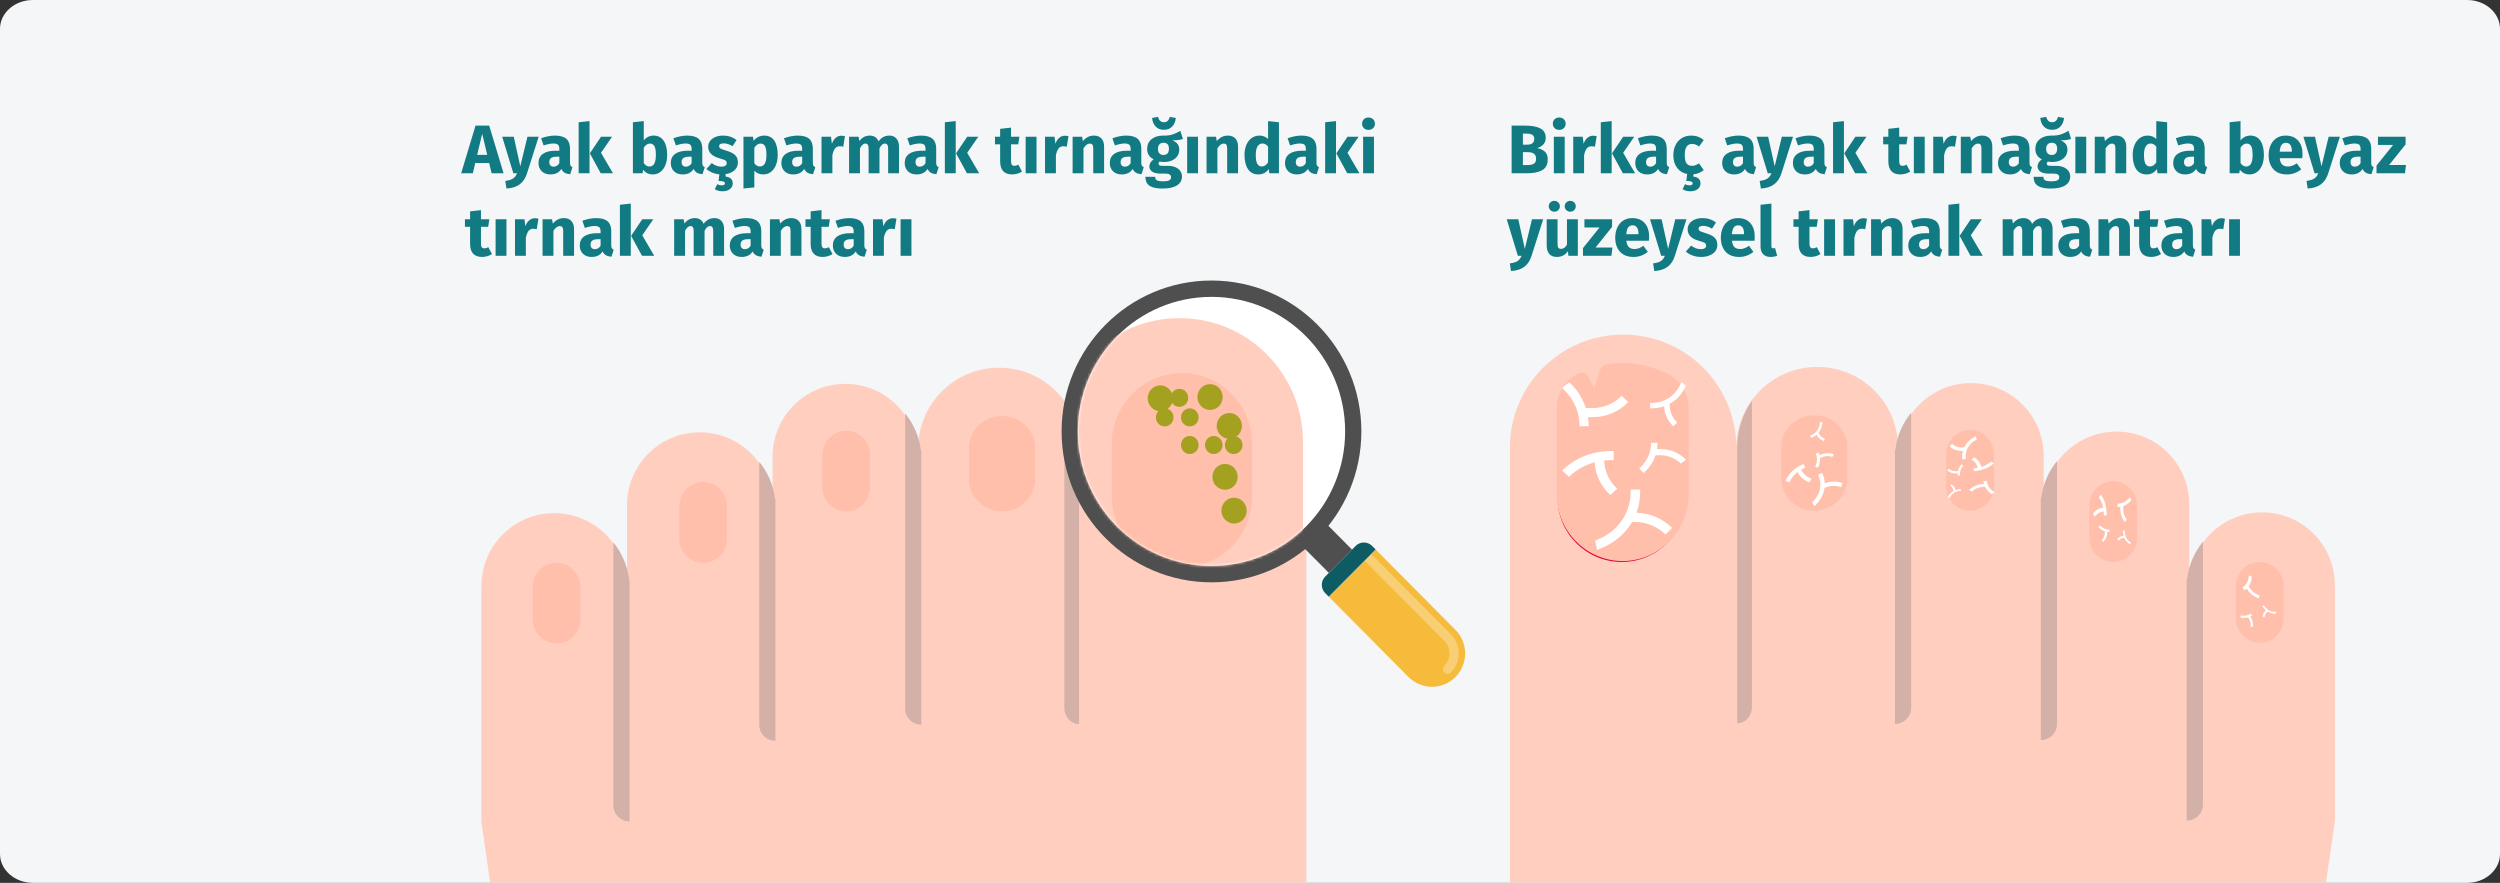 <?xml version="1.0" encoding="UTF-8"?>
<svg xmlns="http://www.w3.org/2000/svg" xmlns:xlink="http://www.w3.org/1999/xlink" width="909px" height="321px" viewBox="0 0 909 321" version="1.1">
  <rect x="0" y="0" width="909" height="321" fill="#333333" stroke="none"/>
  <title>nagelpilz-symptome-tr</title>
  <defs>
    <path d="M4.544,0 L340.456,0 C342.965,0 345,3.016 345,6.736 L345,199.264 C345,202.984 342.965,206 340.456,206 L4.544,206 C2.035,206 0,202.984 0,199.264 L0,6.736 C0,3.016 2.035,0 4.544,0 Z" id="path-1"></path>
    <path d="M48.597,97.851 C75.428,97.851 97.192,75.948 97.192,48.921 C97.192,21.91 75.429,-2.99760217e-15 48.597,-2.99760217e-15 C21.761,-2.99760217e-15 8.8817842e-16,21.909 8.8817842e-16,48.922 C8.8817842e-16,75.948 21.761,97.851 48.597,97.851 Z" id="path-3"></path>
    <path d="M4.452,0 L333.548,0 C336.007,0 338,3.162 338,7.063 L338,208.937 C338,212.838 336.007,216 333.548,216 L4.452,216 C1.993,216 0,212.838 0,208.937 L0,7.063 C0,3.162 1.993,0 4.452,0 Z" id="path-5"></path>
  </defs>
  <g id="Page-1" stroke="none" stroke-width="1" fill="none" fill-rule="evenodd">
    <g id="vorlage" transform="translate(-2, -6465)">
      <g id="nagelpilz-symptome-tr" transform="translate(2, 6465)">
        <g id="BG+Figur">
          <path d="M11.974,0 L897.026,0 C903.639,0 909,4.699 909,10.496 L909,310.504 C909,316.301 903.639,321 897.026,321 L11.974,321 C5.361,321 0,316.301 0,310.504 L0,10.496 C0,4.699 5.361,0 11.974,0 Z" id="path-1" fill="#F5F6F7" fill-rule="nonzero"></path>
          <g id="Group-3" transform="translate(156, 102.001)">
            <g id="Group-2-Clipped" transform="translate(0, 12.999)">
              <mask id="mask-2" fill="white">
                <use xlink:href="#path-1"></use>
              </mask>
              <g id="path-1"></g>
              <g id="Group-2" mask="url(#mask-2)">
                <g transform="translate(19, 0)" id="Group">
                  <g id="plastic-surgery" transform="translate(0, 6.947)" fill-rule="nonzero">
                    <path d="M258.832,-1.22124533e-15 C236.071,-1.22124533e-15 217.722,18.331 217.663,41.069 C217.604,24.853 204.489,11.751 188.257,11.751 C171.966,11.751 158.851,24.912 158.851,41.128 L158.675,41.128 C157.204,27.908 145.971,17.626 132.386,17.626 C117.742,17.626 105.92,29.436 105.92,44.066 L105.92,61.692 C105.92,47.062 94.04,35.253 79.455,35.253 C64.811,35.253 52.99,47.062 52.99,61.692 L52.99,91.07 C52.99,76.499 41.11,64.63 26.524,64.63 C11.88,64.63 0.059,76.499 0.059,91.07 L0,91.07 L0,176.675 L5.881,217.333 L300,217.333 L300,41.128 C300,18.39 281.592,-1.22124533e-15 258.832,-1.22124533e-15 Z" id="Path" fill="#FFCEBF"></path>
                    <path d="M89.333,62.157 L89.333,73.843 C89.333,78.693 85.475,82.667 80.695,82.667 C75.858,82.667 72,78.693 72,73.843 L72,62.157 C72,57.307 75.858,53.333 80.695,53.333 C85.475,53.339 89.333,57.307 89.333,62.157 Z" id="Path" fill="#FFBFAB"></path>
                    <path d="M282.667,41.939 L282.667,59.394 C282.667,72.246 272.225,82.667 259.333,82.667 C246.442,82.667 236,72.246 236,59.394 L236,41.939 C236,29.081 246.442,18.667 259.333,18.667 C272.225,18.667 282.667,29.081 282.667,41.939 Z" id="Path" fill="#E0003F"></path>
                    <path d="M141.333,43.508 L141.333,55.218 C141.333,60.077 137.475,64 132.695,64 C127.916,64 124,60.077 124,55.218 L124,43.508 C124,38.648 127.916,34.667 132.695,34.667 C137.475,34.667 141.333,38.648 141.333,43.508 Z" id="Path" fill="#FFBFAB"></path>
                    <path d="M36,91.49 L36,103.177 C36,108.027 32.142,112 27.362,112 C22.525,112 18.667,108.027 18.667,103.177 L18.667,91.49 C18.667,86.64 22.525,82.667 27.362,82.667 C32.142,82.667 36,86.64 36,91.49 Z" id="Path" fill="#FFBFAB"></path>
                    <path d="M201.333,40.889 L201.333,52.444 C201.333,58.806 195.933,64 189.333,64 C182.673,64 177.333,58.806 177.333,52.444 L177.333,40.889 C177.333,34.481 182.673,29.333 189.333,29.333 C195.927,29.333 201.333,34.481 201.333,40.889 Z" id="Path" fill="#FFBFAB"></path>
                    <g id="Group" transform="translate(48.012, 28.387)" fill="#D3B1A9">
                      <path d="M111.988,113.171 L111.988,13.575 L111.841,13.575 C111.263,8.456 109.188,3.807 106.093,7.77156117e-16 L106.093,107.315 C106.093,110.548 108.728,113.171 111.988,113.171 L111.988,113.171 Z" id="Path"></path>
                      <path d="M58.947,119.039 L58.947,31.161 L58.8,31.161 C58.222,26.043 56.147,21.387 53.053,17.586 L53.053,113.183 C53.053,116.416 55.688,119.039 58.947,119.039 Z" id="Path"></path>
                      <path d="M5.895,148.338 L5.895,60.477 L5.747,60.477 C5.17,55.353 3.095,50.697 1.39124823e-15,46.891 L1.39124823e-15,142.487 C1.39124823e-15,145.72 2.635,148.338 5.895,148.338 L5.895,148.338 Z" id="Path"></path>
                    </g>
                    <path d="M217.333,141.333 L217.333,39.97 C217.013,33.978 215.099,28.497 212,24 L212,135.465 C212,138.707 214.384,141.333 217.333,141.333 Z" id="Path" fill="#D3B1A9"></path>
                  </g>
                  <path d="M259,89.28 C245.766,89.28 235,78.367 235,64.952 L235,33.514 C235,28.279 238.02,23.441 242.694,21.187 C250.023,17.654 257.488,16.508 264.88,17.786 C265.914,17.964 266.771,18.698 267.116,19.703 L269.44,26.464 L271.373,22.483 C272.063,21.063 273.743,20.46 275.159,21.12 C275.212,21.143 275.258,21.164 275.305,21.187 C279.98,23.441 283,28.279 283,33.515 L283,64.953 C282.999,78.367 272.234,89.28 259,89.28 Z" id="Shape" fill="#FFBFAB" fill-rule="nonzero"></path>
                  <polygon id="Path" fill="#FFF5F5" fill-rule="nonzero" points="266.38 5 270.4 5 270.4 9.02 266.38 9.02"></polygon>
                  <polygon id="Path" fill="#FFF5F5" fill-rule="nonzero" points="261.38 1.33226763e-15 265.4 1.33226763e-15 265.4 4.02 261.38 4.02"></polygon>
                </g>
              </g>
            </g>
            <g id="Group" transform="translate(230, 0)">
              <polygon id="Path" fill="#4F4F4F" fill-rule="nonzero" points="87.733 96.809 91.338 100.44 95.553 104.662 97.178 106.309 105.588 97.835 96.158 88.326"></polygon>
              <path d="M114.164,97.779 L143.188,126.999 C145.371,129.191 146.726,132.234 146.718,135.58 C146.718,138.933 145.371,141.973 143.188,144.174 C141.011,146.363 137.996,147.714 134.666,147.714 C131.337,147.714 128.325,146.363 126.142,144.166 L97.12,114.944 L114.164,97.779 Z" id="Path" fill="#F7BB3C" fill-rule="nonzero"></path>
              <path d="M110.159,101.818 L110.159,101.818 L112.517,99.439 L141.544,128.663 C143.376,130.509 144.384,132.965 144.383,135.579 C144.383,138.2 143.372,140.661 141.544,142.51 C141.21,142.833 140.782,142.995 140.361,142.995 C139.93,142.995 139.506,142.833 139.174,142.506 C138.528,141.846 138.528,140.79 139.174,140.135 C140.385,138.921 141.046,137.295 141.046,135.575 C141.051,133.862 140.385,132.247 139.183,131.039 L110.159,101.818 Z" id="Path" fill="#F9CF75" fill-rule="nonzero"></path>
              <g id="Path" fill-rule="nonzero">
                <path d="M97.119,114.944 L114.164,97.778 L112.893,96.495 C112.126,95.719 111.077,95.248 109.91,95.248 C108.737,95.248 107.685,95.717 106.925,96.489 L95.84,107.655 C95.079,108.416 94.603,109.475 94.603,110.658 C94.603,111.823 95.078,112.896 95.84,113.652 L97.119,114.944 Z" fill="#0D5B63"></path>
                <path d="M0,54.862 C0,24.567 24.398,-3.14451156e-15 54.495,-3.14451156e-15 C84.594,-3.14451156e-15 108.991,24.569 108.991,54.862 C108.991,85.166 84.591,109.729 54.495,109.736 C24.398,109.729 0,85.165 0,54.862 Z" fill="#4F4F4F"></path>
              </g>
              <g id="Path" transform="translate(5.898, 5.94)" fill="#FFFFFF" fill-rule="nonzero">
                <path d="M48.597,97.851 C75.428,97.851 97.192,75.948 97.192,48.921 C97.192,21.91 75.429,-2.99760217e-15 48.597,-2.99760217e-15 C21.761,-2.99760217e-15 8.8817842e-16,21.909 8.8817842e-16,48.922 C8.8817842e-16,75.948 21.761,97.851 48.597,97.851 Z" id="path-3"></path>
              </g>
              <g id="plastic-surgery-Clipped" transform="translate(5.898, 5.94)">
                <mask id="mask-4" fill="white">
                  <use xlink:href="#path-3"></use>
                </mask>
                <g id="path-3"></g>
                <g id="plastic-surgery" mask="url(#mask-4)">
                  <g transform="translate(-245.221, 7.725)" id="Group">
                    <g transform="translate(0, -0)" fill-rule="nonzero">
                      <path d="M282.22,1.22124533e-15 C257.403,1.22124533e-15 237.395,20.131 237.331,45.101 C237.267,27.293 222.967,12.904 205.268,12.904 C187.505,12.904 173.205,27.357 173.205,45.165 L173.013,45.165 C171.41,30.648 159.161,19.357 144.348,19.357 C128.381,19.357 115.491,32.325 115.491,48.391 L115.491,67.748 C115.491,51.682 102.538,38.713 86.635,38.713 C70.667,38.713 57.778,51.682 57.778,67.748 L57.778,100.009 C57.778,84.008 44.824,70.974 28.921,70.974 C12.954,70.974 0.064,84.008 0.064,100.009 L0,100.009 L0,194.017 L6.413,238.667 L327.108,238.667 L327.108,45.165 C327.108,20.195 307.037,1.22124533e-15 282.22,1.22124533e-15 Z" id="Path" fill="#FFCEBF"></path>
                      <path d="M97.338,68.292 L97.338,81.041 C97.338,86.332 93.211,90.667 88.098,90.667 C82.924,90.667 78.797,86.332 78.797,81.041 L78.797,68.292 C78.797,63.001 82.924,58.667 88.098,58.667 C93.211,58.673 97.338,63.001 97.338,68.292 Z" id="Path" fill="#FFBFAB"></path>
                      <path d="M308.568,45.697 L308.568,64.97 C308.568,79.161 297.159,90.667 283.074,90.667 C268.989,90.667 257.581,79.161 257.581,64.97 L257.581,45.697 C257.581,31.499 268.989,20 283.074,20 C297.159,20 308.568,31.499 308.568,45.697 Z" id="Path" fill="#FFBFAB"></path>
                      <g id="Pilze" transform="translate(270.621, 24)" fill="#A4A121">
                        <path d="M4.592,9.853 C7.128,9.853 9.184,7.75 9.184,5.154 C9.184,2.56 7.128,0.456 4.592,0.456 C2.057,0.456 6.66133815e-16,2.56 6.66133815e-16,5.154 C6.66133815e-16,7.75 2.056,9.853 4.592,9.853 Z" id="path-5"></path>
                        <path d="M22.674,9.398 C25.21,9.398 27.266,7.294 27.266,4.698 C27.266,2.105 25.209,-8.88178452e-16 22.674,-8.88178452e-16 C20.138,-8.88178452e-16 18.082,2.105 18.082,4.698 C18.082,7.294 20.138,9.398 22.674,9.398 Z" id="path-7"></path>
                        <path d="M11.542,8.271 C13.313,8.271 14.748,6.803 14.748,4.99 C14.748,3.179 13.313,1.71 11.542,1.71 C9.772,1.71 8.336,3.179 8.336,4.99 C8.336,6.803 9.772,8.271 11.542,8.271 Z" id="path-9"></path>
                        <path d="M6.191,15.377 C7.962,15.377 9.397,13.908 9.397,12.096 C9.397,10.285 7.962,8.815 6.191,8.815 C4.421,8.815 2.985,10.285 2.985,12.096 C2.985,13.908 4.421,15.377 6.191,15.377 Z" id="path-11"></path>
                        <path d="M15.308,15.377 C17.079,15.377 18.515,13.908 18.515,12.096 C18.515,10.285 17.079,8.815 15.308,8.815 C13.538,8.815 12.102,10.285 12.102,12.096 C12.102,13.908 13.538,15.377 15.308,15.377 Z" id="path-13"></path>
                        <path d="M29.677,19.897 C32.212,19.897 34.269,17.793 34.269,15.198 C34.269,12.604 32.212,10.499 29.677,10.499 C27.141,10.499 25.084,12.604 25.084,15.198 C25.084,17.793 27.14,19.897 29.677,19.897 Z" id="path-5"></path>
                        <path d="M28.127,38.412 C30.663,38.412 32.719,36.309 32.719,33.713 C32.719,31.119 30.663,29.014 28.127,29.014 C25.591,29.014 23.535,31.119 23.535,33.713 C23.535,36.309 25.591,38.412 28.127,38.412 Z" id="path-7"></path>
                        <path d="M31.399,50.687 C33.935,50.687 35.991,48.584 35.991,45.988 C35.991,43.394 33.934,41.29 31.399,41.29 C28.863,41.29 26.807,43.394 26.807,45.988 C26.807,48.584 28.863,50.687 31.399,50.687 Z" id="path-7"></path>
                        <path d="M31.276,25.42 C33.046,25.42 34.482,23.952 34.482,22.139 C34.482,20.328 33.046,18.859 31.276,18.859 C29.505,18.859 28.069,20.328 28.069,22.139 C28.069,23.952 29.505,25.42 31.276,25.42 Z" id="path-11"></path>
                        <path d="M24.033,25.42 C25.804,25.42 27.24,23.952 27.24,22.139 C27.24,20.328 25.804,18.859 24.033,18.859 C22.263,18.859 20.827,20.328 20.827,22.139 C20.827,23.952 22.263,25.42 24.033,25.42 Z" id="path-13"></path>
                        <path d="M15.308,25.42 C17.079,25.42 18.515,23.952 18.515,22.139 C18.515,20.328 17.079,18.859 15.308,18.859 C13.538,18.859 12.102,20.328 12.102,22.139 C12.102,23.952 13.538,25.42 15.308,25.42 Z" id="path-13"></path>
                      </g>
                      <path d="M154.284,47.645 L154.284,60.419 C154.284,65.721 150.157,70 145.044,70 C139.932,70 135.743,65.721 135.743,60.419 L135.743,47.645 C135.743,42.343 139.932,38 145.044,38 C150.157,38 154.284,42.343 154.284,47.645 Z" id="Path" fill="#FFBFAB"></path>
                      <path d="M39.068,100.959 L39.068,113.708 C39.068,118.999 34.941,123.333 29.828,123.333 C24.654,123.333 20.527,118.999 20.527,113.708 L20.527,100.959 C20.527,95.668 24.654,91.333 29.828,91.333 C34.941,91.333 39.068,95.668 39.068,100.959 Z" id="Path" fill="#FFBFAB"></path>
                      <path d="M219.176,44.222 L219.176,57.111 C219.176,64.206 213.365,70 206.264,70 C199.097,70 193.351,64.206 193.351,57.111 L193.351,44.222 C193.351,37.075 199.097,31.333 206.264,31.333 C213.359,31.333 219.176,37.075 219.176,44.222 Z" id="Path" fill="#FFBFAB"></path>
                      <g id="Path" transform="translate(52.986, 31.09)" fill="#D3B1A9">
                        <path d="M121.77,124.058 L121.77,14.881 L121.61,14.881 C120.982,9.27 118.726,4.173 115.361,-9.43689571e-15 L115.361,117.638 C115.361,121.182 118.226,124.058 121.77,124.058 L121.77,124.058 Z"></path>
                        <path d="M64.096,130.49 L64.096,34.158 L63.936,34.158 C63.308,28.548 61.052,23.444 57.687,19.278 L57.687,124.071 C57.687,127.614 60.552,130.49 64.096,130.49 Z"></path>
                        <path d="M6.41,162.607 L6.41,66.295 L6.249,66.295 C5.621,60.678 3.365,55.574 2.61769773e-15,51.401 L2.61769773e-15,156.194 C2.61769773e-15,159.738 2.865,162.607 6.41,162.607 L6.41,162.607 Z"></path>
                      </g>
                      <path d="M237.054,156 L237.054,44.27 C236.696,37.665 234.557,31.623 231.095,26.667 L231.095,149.531 C231.095,153.105 233.758,156 237.054,156 Z" id="Path" fill="#D3B1A9"></path>
                    </g>
                  </g>
                </g>
              </g>
            </g>
          </g>
          <g id="Group-2-Clipped" transform="translate(531, 105)">
            <mask id="mask-6" fill="white">
              <use xlink:href="#path-5"></use>
            </mask>
            <g id="path-5"></g>
            <g id="Group-2" mask="url(#mask-6)">
              <g transform="translate(18, 16.667)" id="Group">
                <g transform="translate(0, -0)" fill-rule="nonzero">
                  <g transform="translate(150, 108.667) scale(-1, 1) translate(-150, -108.667) ">
                    <g id="plastic-surgery">
                      <path d="M258.832,-1.22124533e-15 C236.071,-1.22124533e-15 217.722,18.331 217.663,41.069 C217.604,24.853 204.489,11.751 188.257,11.751 C171.966,11.751 158.851,24.912 158.851,41.128 L158.675,41.128 C157.204,27.908 145.971,17.626 132.386,17.626 C117.742,17.626 105.92,29.436 105.92,44.066 L105.92,61.692 C105.92,47.062 94.04,35.253 79.455,35.253 C64.811,35.253 52.99,47.062 52.99,61.692 L52.99,91.07 C52.99,76.499 41.11,64.63 26.524,64.63 C11.88,64.63 0.059,76.499 0.059,91.07 L0,91.07 L0,176.675 L5.881,217.333 L300,217.333 L300,41.128 C300,18.39 281.592,-1.22124533e-15 258.832,-1.22124533e-15 Z" id="Path" fill="#FFCEBF"></path>
                      <path d="M89.333,62.157 L89.333,73.843 C89.333,78.693 85.475,82.667 80.695,82.667 C75.858,82.667 72,78.693 72,73.843 L72,62.157 C72,57.307 75.858,53.333 80.695,53.333 C85.475,53.339 89.333,57.307 89.333,62.157 Z" id="Path" fill="#FFBFAB"></path>
                      <path d="M282.667,41.939 L282.667,59.394 C282.667,72.246 272.225,82.667 259.333,82.667 C246.442,82.667 236,72.246 236,59.394 L236,41.939 C236,29.081 246.442,18.667 259.333,18.667 C272.225,18.667 282.667,29.081 282.667,41.939 Z" id="Path" fill="#E0003F"></path>
                      <path d="M141.333,43.508 L141.333,55.218 C141.333,60.077 137.475,64 132.695,64 C127.916,64 124,60.077 124,55.218 L124,43.508 C124,38.648 127.916,34.667 132.695,34.667 C137.475,34.667 141.333,38.648 141.333,43.508 Z" id="Path" fill="#FFBFAB"></path>
                      <path d="M36,91.49 L36,103.177 C36,108.027 32.142,112 27.362,112 C22.525,112 18.667,108.027 18.667,103.177 L18.667,91.49 C18.667,86.64 22.525,82.667 27.362,82.667 C32.142,82.667 36,86.64 36,91.49 Z" id="Path" fill="#FFBFAB"></path>
                      <path d="M201.333,40.889 L201.333,52.444 C201.333,58.806 195.933,64 189.333,64 C182.673,64 177.333,58.806 177.333,52.444 L177.333,40.889 C177.333,34.481 182.673,29.333 189.333,29.333 C195.927,29.333 201.333,34.481 201.333,40.889 Z" id="Path" fill="#FFBFAB"></path>
                      <g id="Group" transform="translate(48.012, 28.387)" fill="#D3B1A9">
                        <path d="M111.988,113.171 L111.988,13.575 L111.841,13.575 C111.263,8.456 109.188,3.807 106.093,7.77156117e-16 L106.093,107.315 C106.093,110.548 108.728,113.171 111.988,113.171 L111.988,113.171 Z" id="Path"></path>
                        <path d="M58.947,119.039 L58.947,31.161 L58.8,31.161 C58.222,26.043 56.147,21.387 53.053,17.586 L53.053,113.183 C53.053,116.416 55.688,119.039 58.947,119.039 Z" id="Path"></path>
                        <path d="M5.895,148.338 L5.895,60.477 L5.747,60.477 C5.17,55.353 3.095,50.697 1.39124823e-15,46.891 L1.39124823e-15,142.487 C1.39124823e-15,145.72 2.635,148.338 5.895,148.338 L5.895,148.338 Z" id="Path"></path>
                      </g>
                      <path d="M217.333,141.333 L217.333,39.97 C217.013,33.978 215.099,28.497 212,24 L212,135.465 C212,138.707 214.384,141.333 217.333,141.333 Z" id="Path" fill="#D3B1A9"></path>
                    </g>
                    <path d="M259,82.333 C245.766,82.333 235,71.42 235,58.006 L235,26.568 C235,21.333 238.02,16.494 242.694,14.241 C250.023,10.707 257.488,9.562 264.88,10.839 C265.914,11.017 266.771,11.752 267.116,12.757 L269.44,19.517 L271.373,15.537 C272.063,14.116 273.743,13.514 275.159,14.174 C275.212,14.196 275.258,14.218 275.305,14.241 C279.98,16.494 283,21.333 283,26.568 L283,58.006 C282.999,71.42 272.234,82.333 259,82.333 Z" id="Shape" fill="#FFBFAB"></path>
                  </g>
                </g>
              </g>
            </g>
          </g>
          <g id="Group-2" transform="translate(568, 139)" fill="#FFFFFF" fill-rule="nonzero">
            <g id="Group">
              <path d="M27.023,47.444 C27.895,45.097 28.36,42.581 28.36,39.981 L28.36,39 L24.888,39 L24.888,39.981 C24.888,47.037 20.844,53.382 14.373,56.519 L12,57.596 C12.208,58.735 12.444,59.868 12.691,61 L15.885,59.548 C19.997,57.554 23.265,54.478 25.428,50.779 L26.376,50.779 C30.549,50.779 34.472,52.354 37.422,55.215 L37.546,55.334 L40,52.955 L39.877,52.835 C36.426,49.487 31.88,47.6 27.023,47.444 L27.023,47.444 Z" id="Path"></path>
              <path d="M44.381,2.452 L45,1.252 C44.484,0.791 43.93,0.379 43.358,0 L43.259,0.248 L42.567,1.581 C40.666,5.237 36.843,7.51 32.591,7.51 L32,7.51 L32,9.46 L32.591,9.46 C34.157,9.46 35.673,9.198 37.088,8.709 C37.182,11.437 38.319,13.991 40.336,15.931 L40.408,16 L41.842,14.621 L41.77,14.552 C40.046,12.894 39.097,10.69 39.097,8.346 L39.097,7.814 C41.327,6.599 43.18,4.763 44.381,2.452 Z" id="Path"></path>
              <path d="M21.55,5.006 C18.746,7.823 15.018,9.373 11.052,9.373 L8.609,9.373 C7.58,6.143 5.8,3.176 3.329,0.694 L2.603,0 C1.696,0.634 0.818,1.319 0,2.086 L1.024,3.066 C4.451,6.507 6.338,11.083 6.338,16 L9.637,15.952 C9.637,14.847 9.53,13.76 9.368,12.687 L11.052,12.687 C15.899,12.687 20.455,10.791 23.883,7.349 L24,7.231 L21.667,4.889 L21.55,5.006 Z" id="Path"></path>
              <path d="M44.779,27.918 C42.348,25.563 39.117,24.267 35.679,24.267 L34.482,24.267 C34.599,23.523 34.677,22.768 34.677,22 L32.337,22.033 C32.337,25.363 30.998,28.494 28.567,30.848 L28,31.397 L29.654,33 L30.222,32.45 C31.96,30.767 33.217,28.744 33.944,26.532 L35.679,26.532 C38.492,26.532 41.136,27.593 43.159,29.551 C43.803,29.118 44.417,28.637 45,28.113 L44.779,27.918 Z" id="Path"></path>
              <path d="M15.276,28.437 C16.069,28.353 16.872,28.297 17.683,28.297 L18.761,28.297 L18.761,25 L17.683,25 C11.129,25 4.97,27.4 0.336,31.76 L0,32.076 L2.478,34.407 L2.814,34.09 C5.359,31.697 8.443,30.003 11.806,29.086 C12.069,33.543 14.016,37.702 17.398,40.883 L17.522,41 L20,38.669 L19.876,38.552 C16.991,35.839 15.375,32.257 15.276,28.437 L15.276,28.437 Z" id="Path"></path>
            </g>
            <g id="Group" transform="translate(90.245, 30.765) rotate(-23) translate(-90.245, -30.765) translate(79.918, 17.051)">
              <path d="M12.813,21.265 C13.217,20.198 13.433,19.054 13.433,17.873 L13.433,17.427 L11.821,17.427 L11.821,17.873 C11.821,21.08 9.944,23.964 6.939,25.39 L5.837,25.879 C5.934,26.397 6.044,26.912 6.158,27.427 L7.641,26.767 C9.55,25.86 11.068,24.462 12.072,22.781 L12.512,22.781 C14.449,22.781 16.271,23.497 17.641,24.797 L17.698,24.851 L18.837,23.77 L18.78,23.715 C17.178,22.193 15.067,21.336 12.813,21.265 L12.813,21.265 Z" id="Path"></path>
              <path d="M20.37,1.073 L20.655,0.548 C20.417,0.346 20.162,0.166 19.897,2.08166817e-16 L19.852,0.108 L19.532,0.692 C18.655,2.291 16.891,3.285 14.928,3.285 L14.655,3.285 L14.655,4.139 L14.928,4.139 C15.651,4.139 16.351,4.024 17.004,3.81 C17.047,5.004 17.572,6.121 18.503,6.97 L18.536,7 L19.198,6.397 L19.165,6.366 C18.369,5.641 17.931,4.677 17.931,3.651 L17.931,3.419 C18.96,2.887 19.816,2.084 20.37,1.073 Z" id="Path"></path>
              <path d="M19.876,12.756 C18.732,11.686 17.211,11.096 15.594,11.096 L15.03,11.096 C15.086,10.758 15.122,10.415 15.122,10.066 L14.021,10.081 C14.021,11.594 13.391,13.018 12.247,14.088 L11.98,14.338 L12.758,15.066 L13.025,14.816 C13.844,14.051 14.435,13.132 14.777,12.126 L15.594,12.126 C16.917,12.126 18.161,12.608 19.113,13.498 C19.417,13.302 19.706,13.083 19.98,12.845 L19.876,12.756 Z" id="Path"></path>
              <path d="M6.874,13.301 C7.231,13.264 7.592,13.24 7.958,13.24 L8.442,13.24 L8.442,11.798 L7.958,11.798 C5.008,11.798 2.236,12.848 0.151,14.755 L2.22044605e-16,14.893 L1.115,15.913 L1.266,15.775 C2.411,14.728 3.799,13.986 5.313,13.585 C5.431,15.535 6.307,17.355 7.829,18.746 L7.885,18.798 L9,17.778 L8.944,17.727 C7.646,16.54 6.919,14.973 6.874,13.301 L6.874,13.301 Z" id="Path"></path>
            </g>
            <g id="Group" transform="translate(148.166, 30.654) rotate(175) translate(-148.166, -30.654) translate(139.251, 19.837)">
              <path d="M10.859,16.706 C11.171,15.853 11.337,14.938 11.337,13.993 L11.337,13.636 L10.097,13.636 L10.097,13.993 C10.097,16.558 8.653,18.866 6.341,20.006 L5.494,20.398 C5.568,20.812 5.653,21.224 5.741,21.636 L6.881,21.108 C8.35,20.383 9.517,19.264 10.29,17.919 L10.628,17.919 C12.119,17.919 13.52,18.492 14.573,19.532 L14.617,19.576 L15.494,18.71 L15.45,18.667 C14.218,17.449 12.594,16.763 10.859,16.706 L10.859,16.706 Z" id="Path"></path>
              <path d="M17.593,0.766 L17.832,0.391 C17.633,0.247 17.42,0.119 17.2,7.94503352e-16 L17.162,0.077 L16.896,0.494 C16.165,1.637 14.694,2.347 13.059,2.347 L12.832,2.347 L12.832,2.956 L13.059,2.956 C13.661,2.956 14.244,2.875 14.788,2.722 C14.825,3.574 15.262,4.372 16.038,4.978 L16.065,5 L16.617,4.569 L16.589,4.547 C15.926,4.029 15.561,3.341 15.561,2.608 L15.561,2.442 C16.419,2.062 17.132,1.488 17.593,0.766 Z" id="Path"></path>
              <path d="M8.864,1.689 C7.812,2.569 6.414,3.054 4.927,3.054 L4.011,3.054 C3.625,2.044 2.957,1.117 2.031,0.342 L1.759,0.125 C1.418,0.323 1.089,0.537 0.782,0.776 L1.167,1.083 C2.451,2.158 3.159,3.588 3.159,5.125 L4.396,5.11 C4.396,4.764 4.356,4.425 4.296,4.089 L4.927,4.089 C6.745,4.089 8.453,3.497 9.739,2.421 L9.782,2.384 L8.908,1.652 L8.864,1.689 Z" id="Path"></path>
              <path d="M17.102,10.08 C16.244,9.224 15.103,8.752 13.89,8.752 L13.468,8.752 C13.509,8.482 13.536,8.207 13.536,7.928 L12.71,7.94 C12.71,9.151 12.238,10.289 11.38,11.145 L11.18,11.345 L11.764,11.928 L11.964,11.728 C12.578,11.116 13.021,10.38 13.278,9.576 L13.89,9.576 C14.883,9.576 15.816,9.962 16.53,10.674 C16.757,10.516 16.974,10.341 17.18,10.151 L17.102,10.08 Z" id="Path"></path>
              <path d="M6.11,10.121 C6.428,10.095 6.749,10.077 7.073,10.077 L7.504,10.077 L7.504,9.047 L7.073,9.047 C4.452,9.047 1.988,9.797 0.135,11.159 L5.55111512e-16,11.258 L0.991,11.986 L1.126,11.888 C2.144,11.14 3.377,10.61 4.722,10.324 C4.827,11.717 5.606,13.016 6.959,14.01 L7.009,14.047 L8,13.318 L7.95,13.282 C6.796,12.434 6.15,11.315 6.11,10.121 L6.11,10.121 Z" id="Path"></path>
            </g>
            <g id="Group" transform="translate(199.957, 49.856) rotate(91) translate(-199.957, -49.856) translate(191.041, 42.832)">
              <path d="M17.593,0.766 L17.832,0.391 C17.633,0.247 17.42,0.119 17.2,-9.36750677e-17 L17.162,0.077 L16.896,0.494 C16.165,1.637 14.694,2.347 13.059,2.347 L12.832,2.347 L12.832,2.956 L13.059,2.956 C13.661,2.956 14.244,2.875 14.788,2.722 C14.825,3.574 15.262,4.372 16.038,4.978 L16.065,5 L16.617,4.569 L16.589,4.547 C15.926,4.029 15.561,3.341 15.561,2.608 L15.561,2.442 C16.419,2.062 17.132,1.488 17.593,0.766 Z" id="Path"></path>
              <path d="M8.864,1.689 C7.812,2.569 6.414,3.054 4.927,3.054 L4.011,3.054 C3.625,2.044 2.957,1.117 2.031,0.342 L1.759,0.125 C1.418,0.323 1.089,0.537 0.782,0.776 L1.167,1.083 C2.451,2.158 3.159,3.588 3.159,5.125 L4.396,5.11 C4.396,4.764 4.356,4.425 4.296,4.089 L4.927,4.089 C6.745,4.089 8.453,3.497 9.739,2.421 L9.782,2.384 L8.908,1.652 L8.864,1.689 Z" id="Path"></path>
              <path d="M17.102,10.08 C16.244,9.224 15.103,8.752 13.89,8.752 L13.468,8.752 C13.509,8.482 13.536,8.207 13.536,7.928 L12.71,7.94 C12.71,9.151 12.238,10.289 11.38,11.145 L11.18,11.345 L11.764,11.928 L11.964,11.728 C12.578,11.116 13.021,10.38 13.278,9.576 L13.89,9.576 C14.883,9.576 15.816,9.962 16.53,10.674 C16.757,10.516 16.974,10.341 17.18,10.151 L17.102,10.08 Z" id="Path"></path>
              <path d="M6.11,10.121 C6.428,10.095 6.749,10.077 7.073,10.077 L7.504,10.077 L7.504,9.047 L7.073,9.047 C4.452,9.047 1.988,9.797 0.135,11.159 L5.55111512e-16,11.258 L0.991,11.986 L1.126,11.888 C2.144,11.14 3.377,10.61 4.722,10.324 C4.827,11.717 5.606,13.016 6.959,14.01 L7.009,14.047 L8,13.318 L7.95,13.282 C6.796,12.434 6.15,11.315 6.11,10.121 L6.11,10.121 Z" id="Path"></path>
            </g>
            <g id="Group" transform="translate(250.152, 80.186) rotate(56) translate(-250.152, -80.186) translate(241.628, 74.222)">
              <path d="M16.811,0.766 L17.049,0.391 C16.851,0.247 16.638,0.119 16.417,-9.36750677e-17 L16.38,0.077 L16.113,0.494 C15.382,1.637 13.912,2.347 12.276,2.347 L12.049,2.347 L12.049,2.956 L12.276,2.956 C12.879,2.956 13.462,2.875 14.006,2.722 C14.042,3.574 14.479,4.372 15.255,4.978 L15.283,5 L15.834,4.569 L15.807,4.547 C15.144,4.029 14.779,3.341 14.779,2.608 L14.779,2.442 C15.636,2.062 16.349,1.488 16.811,0.766 Z" id="Path"></path>
              <path d="M8.081,1.689 C7.03,2.569 5.632,3.054 4.145,3.054 L3.228,3.054 C2.842,2.044 2.175,1.117 1.248,0.342 L0.976,0.125 C0.636,0.323 0.307,0.537 -1.11022302e-16,0.776 L0.384,1.083 C1.669,2.158 2.377,3.588 2.377,5.125 L3.614,5.11 C3.614,4.764 3.574,4.425 3.513,4.089 L4.145,4.089 C5.962,4.089 7.671,3.497 8.956,2.421 L9,2.384 L8.125,1.652 L8.081,1.689 Z" id="Path"></path>
              <path d="M16.319,10.08 C15.461,9.224 14.321,8.752 13.108,8.752 L12.685,8.752 C12.727,8.482 12.754,8.207 12.754,7.928 L11.928,7.94 C11.928,9.151 11.456,10.289 10.598,11.145 L10.397,11.345 L10.981,11.928 L11.181,11.728 C11.795,11.116 12.239,10.38 12.495,9.576 L13.108,9.576 C14.1,9.576 15.033,9.962 15.747,10.674 C15.975,10.516 16.192,10.341 16.397,10.151 L16.319,10.08 Z" id="Path"></path>
            </g>
          </g>
        </g>
        <g id="Birkaç-ayak-tırnağın" transform="translate(547.85, 42.5)" fill="#117A83" fill-rule="nonzero">
          <g id="Birkaçayaktırnağındabeyaz" transform="translate(1.775, 0)">
            <path d="M5.575,20.5 C7.958,20.5 9.812,20.121 11.137,19.363 C12.463,18.604 13.125,17.3 13.125,15.45 C13.125,14.183 12.762,13.233 12.037,12.6 C11.312,11.967 10.375,11.542 9.225,11.325 C10.125,11.108 10.879,10.688 11.488,10.062 C12.096,9.438 12.4,8.617 12.4,7.6 C12.4,6.033 11.758,4.904 10.475,4.213 C9.192,3.521 7.333,3.175 4.9,3.175 L4.9,3.175 L0,3.175 L0,20.5 L5.575,20.5 Z M5.625,10.1 L4.1,10.1 L4.1,6.075 L5.3,6.075 C6.317,6.075 7.058,6.221 7.525,6.513 C7.992,6.804 8.225,7.3 8.225,8 C8.225,9.4 7.358,10.1 5.625,10.1 L5.625,10.1 Z M5.6,17.525 L4.1,17.525 L4.1,12.825 L5.9,12.825 C7.9,12.825 8.9,13.625 8.9,15.225 C8.9,16.108 8.621,16.712 8.062,17.038 C7.504,17.363 6.683,17.525 5.6,17.525 L5.6,17.525 Z M17.3,4.725 C17.983,4.725 18.546,4.513 18.988,4.088 C19.429,3.663 19.65,3.125 19.65,2.475 C19.65,1.825 19.429,1.288 18.988,0.863 C18.546,0.438 17.983,0.225 17.3,0.225 C16.617,0.225 16.058,0.438 15.625,0.863 C15.192,1.288 14.975,1.825 14.975,2.475 C14.975,3.125 15.192,3.663 15.625,4.088 C16.058,4.513 16.617,4.725 17.3,4.725 Z M19.3,20.5 L19.3,7.225 L15.35,7.225 L15.35,20.5 L19.3,20.5 Z M26.35,20.5 L26.35,13.925 C26.583,12.842 26.904,12.029 27.312,11.488 C27.721,10.946 28.317,10.675 29.1,10.675 C29.4,10.675 29.8,10.733 30.3,10.85 L30.3,10.85 L30.925,7.025 C30.525,6.908 30.083,6.85 29.6,6.85 C28.833,6.85 28.146,7.112 27.538,7.638 C26.929,8.162 26.475,8.883 26.175,9.8 L26.175,9.8 L25.85,7.225 L22.4,7.225 L22.4,20.5 L26.35,20.5 Z M36.375,20.5 L36.375,1.525 L32.425,1.95 L32.425,20.5 L36.375,20.5 Z M44.9,20.5 L40.55,13.05 L44.575,7.225 L40.55,7.225 L36.5,13.25 L40.45,20.5 L44.9,20.5 Z M49.275,20.925 C51.075,20.925 52.408,20.258 53.275,18.925 C53.558,19.558 53.958,20.021 54.475,20.312 C54.992,20.604 55.658,20.783 56.475,20.85 L56.475,20.85 L57.3,18.275 C56.983,18.158 56.754,17.983 56.612,17.75 C56.471,17.517 56.4,17.15 56.4,16.65 L56.4,16.65 L56.4,11.5 C56.4,9.933 55.958,8.758 55.075,7.975 C54.192,7.192 52.8,6.8 50.9,6.8 C50.15,6.8 49.337,6.883 48.462,7.05 C47.587,7.217 46.733,7.458 45.9,7.775 L45.9,7.775 L46.8,10.375 C47.45,10.158 48.083,9.988 48.7,9.863 C49.317,9.738 49.842,9.675 50.275,9.675 C51.108,9.675 51.692,9.821 52.025,10.113 C52.358,10.404 52.525,10.942 52.525,11.725 L52.525,11.725 L52.525,12.3 L51.175,12.3 C49.158,12.3 47.617,12.683 46.55,13.45 C45.483,14.217 44.95,15.325 44.95,16.775 C44.95,18.008 45.342,19.008 46.125,19.775 C46.908,20.542 47.958,20.925 49.275,20.925 Z M50.425,18.1 C49.942,18.1 49.562,17.954 49.288,17.663 C49.013,17.371 48.875,16.958 48.875,16.425 C48.875,15.758 49.096,15.267 49.538,14.95 C49.979,14.633 50.65,14.475 51.55,14.475 L51.55,14.475 L52.525,14.475 L52.525,16.825 C52.025,17.675 51.325,18.1 50.425,18.1 Z M64.95,27.05 C66.083,27.05 66.987,26.783 67.662,26.25 C68.338,25.717 68.675,25.025 68.675,24.175 C68.675,23.475 68.463,22.913 68.037,22.488 C67.612,22.062 66.958,21.8 66.075,21.7 L66.075,21.7 L66.075,20.9 C67.458,20.767 68.717,20.25 69.85,19.35 L69.85,19.35 L68.125,16.9 C67.608,17.217 67.167,17.446 66.8,17.587 C66.433,17.729 66.025,17.8 65.575,17.8 C64.725,17.8 64.075,17.508 63.625,16.925 C63.175,16.342 62.95,15.35 62.95,13.95 C62.95,12.5 63.175,11.45 63.625,10.8 C64.075,10.15 64.742,9.825 65.625,9.825 C66.475,9.825 67.317,10.142 68.15,10.775 L68.15,10.775 L69.85,8.425 C69.2,7.875 68.508,7.467 67.775,7.2 C67.042,6.933 66.217,6.8 65.3,6.8 C64,6.8 62.858,7.104 61.875,7.713 C60.892,8.321 60.133,9.167 59.6,10.25 C59.067,11.333 58.8,12.575 58.8,13.975 C58.8,15.792 59.246,17.3 60.138,18.5 C61.029,19.7 62.258,20.458 63.825,20.775 L63.825,20.775 L63.525,23.3 C64.325,23.3 64.908,23.367 65.275,23.5 C65.642,23.633 65.825,23.85 65.825,24.15 C65.825,24.65 65.433,24.9 64.65,24.9 C64.15,24.9 63.617,24.758 63.05,24.475 L63.05,24.475 L62.15,26.3 C62.483,26.517 62.892,26.696 63.375,26.837 C63.858,26.979 64.383,27.05 64.95,27.05 Z M80.875,20.925 C82.675,20.925 84.008,20.258 84.875,18.925 C85.158,19.558 85.558,20.021 86.075,20.312 C86.592,20.604 87.258,20.783 88.075,20.85 L88.075,20.85 L88.9,18.275 C88.583,18.158 88.354,17.983 88.213,17.75 C88.071,17.517 88,17.15 88,16.65 L88,16.65 L88,11.5 C88,9.933 87.558,8.758 86.675,7.975 C85.792,7.192 84.4,6.8 82.5,6.8 C81.75,6.8 80.938,6.883 80.062,7.05 C79.188,7.217 78.333,7.458 77.5,7.775 L77.5,7.775 L78.4,10.375 C79.05,10.158 79.683,9.988 80.3,9.863 C80.917,9.738 81.442,9.675 81.875,9.675 C82.708,9.675 83.292,9.821 83.625,10.113 C83.958,10.404 84.125,10.942 84.125,11.725 L84.125,11.725 L84.125,12.3 L82.775,12.3 C80.758,12.3 79.217,12.683 78.15,13.45 C77.083,14.217 76.55,15.325 76.55,16.775 C76.55,18.008 76.942,19.008 77.725,19.775 C78.508,20.542 79.558,20.925 80.875,20.925 Z M82.025,18.1 C81.542,18.1 81.162,17.954 80.888,17.663 C80.612,17.371 80.475,16.958 80.475,16.425 C80.475,15.758 80.696,15.267 81.138,14.95 C81.579,14.633 82.25,14.475 83.15,14.475 L83.15,14.475 L84.125,14.475 L84.125,16.825 C83.625,17.675 82.925,18.1 82.025,18.1 Z M90.625,26.05 C92.658,25.933 94.279,25.413 95.487,24.488 C96.696,23.562 97.567,22.242 98.1,20.525 L98.1,20.525 L102.325,7.225 L98.25,7.225 L95.65,17.975 L93.275,7.225 L89.075,7.225 L93.125,20.5 L94.475,20.5 C94.108,21.383 93.621,22.025 93.013,22.425 C92.404,22.825 91.467,23.108 90.2,23.275 L90.2,23.275 L90.625,26.05 Z M106.6,20.925 C108.4,20.925 109.733,20.258 110.6,18.925 C110.883,19.558 111.283,20.021 111.8,20.312 C112.317,20.604 112.983,20.783 113.8,20.85 L113.8,20.85 L114.625,18.275 C114.308,18.158 114.079,17.983 113.938,17.75 C113.796,17.517 113.725,17.15 113.725,16.65 L113.725,16.65 L113.725,11.5 C113.725,9.933 113.283,8.758 112.4,7.975 C111.517,7.192 110.125,6.8 108.225,6.8 C107.475,6.8 106.662,6.883 105.787,7.05 C104.912,7.217 104.058,7.458 103.225,7.775 L103.225,7.775 L104.125,10.375 C104.775,10.158 105.408,9.988 106.025,9.863 C106.642,9.738 107.167,9.675 107.6,9.675 C108.433,9.675 109.017,9.821 109.35,10.113 C109.683,10.404 109.85,10.942 109.85,11.725 L109.85,11.725 L109.85,12.3 L108.5,12.3 C106.483,12.3 104.942,12.683 103.875,13.45 C102.808,14.217 102.275,15.325 102.275,16.775 C102.275,18.008 102.667,19.008 103.45,19.775 C104.233,20.542 105.283,20.925 106.6,20.925 Z M107.75,18.1 C107.267,18.1 106.888,17.954 106.612,17.663 C106.338,17.371 106.2,16.958 106.2,16.425 C106.2,15.758 106.421,15.267 106.862,14.95 C107.304,14.633 107.975,14.475 108.875,14.475 L108.875,14.475 L109.85,14.475 L109.85,16.825 C109.35,17.675 108.65,18.1 107.75,18.1 Z M120.825,20.5 L120.825,1.525 L116.875,1.95 L116.875,20.5 L120.825,20.5 Z M129.35,20.5 L125,13.05 L129.025,7.225 L125,7.225 L120.95,13.25 L124.9,20.5 L129.35,20.5 Z M141.325,20.925 C141.958,20.925 142.596,20.833 143.238,20.65 C143.879,20.467 144.442,20.208 144.925,19.875 L144.925,19.875 L143.6,17.375 C143.1,17.658 142.625,17.8 142.175,17.8 C141.742,17.8 141.425,17.667 141.225,17.4 C141.025,17.133 140.925,16.692 140.925,16.075 L140.925,16.075 L140.925,9.975 L143.55,9.975 L143.975,7.225 L140.925,7.225 L140.925,3.9 L136.975,4.35 L136.975,7.225 L135.1,7.225 L135.1,9.975 L136.975,9.975 L136.975,16.125 C136.975,19.308 138.425,20.908 141.325,20.925 Z M150.2,20.5 L150.2,7.225 L146.25,7.225 L146.25,20.5 L150.2,20.5 Z M157.25,20.5 L157.25,13.925 C157.483,12.842 157.804,12.029 158.213,11.488 C158.621,10.946 159.217,10.675 160,10.675 C160.3,10.675 160.7,10.733 161.2,10.85 L161.2,10.85 L161.825,7.025 C161.425,6.908 160.983,6.85 160.5,6.85 C159.733,6.85 159.046,7.112 158.438,7.638 C157.829,8.162 157.375,8.883 157.075,9.8 L157.075,9.8 L156.75,7.225 L153.3,7.225 L153.3,20.5 L157.25,20.5 Z M167.275,20.5 L167.275,11.425 C168.008,10.275 168.775,9.7 169.575,9.7 C169.992,9.7 170.304,9.829 170.512,10.088 C170.721,10.346 170.825,10.808 170.825,11.475 L170.825,11.475 L170.825,20.5 L174.775,20.5 L174.775,10.8 C174.775,9.533 174.45,8.55 173.8,7.85 C173.15,7.15 172.25,6.8 171.1,6.8 C170.283,6.8 169.546,6.967 168.887,7.3 C168.229,7.633 167.617,8.133 167.05,8.8 L167.05,8.8 L166.775,7.225 L163.325,7.225 L163.325,20.5 L167.275,20.5 Z M181.175,20.925 C182.975,20.925 184.308,20.258 185.175,18.925 C185.458,19.558 185.858,20.021 186.375,20.312 C186.892,20.604 187.558,20.783 188.375,20.85 L188.375,20.85 L189.2,18.275 C188.883,18.158 188.654,17.983 188.512,17.75 C188.371,17.517 188.3,17.15 188.3,16.65 L188.3,16.65 L188.3,11.5 C188.3,9.933 187.858,8.758 186.975,7.975 C186.092,7.192 184.7,6.8 182.8,6.8 C182.05,6.8 181.238,6.883 180.363,7.05 C179.488,7.217 178.633,7.458 177.8,7.775 L177.8,7.775 L178.7,10.375 C179.35,10.158 179.983,9.988 180.6,9.863 C181.217,9.738 181.742,9.675 182.175,9.675 C183.008,9.675 183.592,9.821 183.925,10.113 C184.258,10.404 184.425,10.942 184.425,11.725 L184.425,11.725 L184.425,12.3 L183.075,12.3 C181.058,12.3 179.517,12.683 178.45,13.45 C177.383,14.217 176.85,15.325 176.85,16.775 C176.85,18.008 177.242,19.008 178.025,19.775 C178.808,20.542 179.858,20.925 181.175,20.925 Z M182.325,18.1 C181.842,18.1 181.463,17.954 181.188,17.663 C180.912,17.371 180.775,16.958 180.775,16.425 C180.775,15.758 180.996,15.267 181.438,14.95 C181.879,14.633 182.55,14.475 183.45,14.475 L183.45,14.475 L184.425,14.475 L184.425,16.825 C183.925,17.675 183.225,18.1 182.325,18.1 Z M196.525,4.7 C197.792,4.7 198.804,4.292 199.562,3.475 C200.321,2.658 200.75,1.625 200.85,0.375 L200.85,0.375 L198.675,0 C198.325,1.3 197.608,1.95 196.525,1.95 C195.425,1.95 194.717,1.3 194.4,0 L194.4,0 L192.225,0.375 C192.325,1.642 192.75,2.679 193.5,3.487 C194.25,4.296 195.258,4.7 196.525,4.7 Z M196.15,26.05 C198.4,26.05 200.121,25.663 201.312,24.887 C202.504,24.113 203.1,23.033 203.1,21.65 C203.1,20.917 202.892,20.258 202.475,19.675 C202.058,19.092 201.467,18.633 200.7,18.3 C199.933,17.967 199.042,17.8 198.025,17.8 L198.025,17.8 L196.025,17.8 C195.442,17.8 195.054,17.729 194.863,17.587 C194.671,17.446 194.575,17.25 194.575,17 C194.575,16.85 194.613,16.704 194.688,16.562 C194.762,16.421 194.867,16.317 195,16.25 C195.483,16.35 195.992,16.4 196.525,16.4 C197.658,16.4 198.646,16.208 199.488,15.825 C200.329,15.442 200.975,14.912 201.425,14.238 C201.875,13.562 202.1,12.8 202.1,11.95 C202.1,11.1 201.9,10.408 201.5,9.875 C201.1,9.342 200.467,8.892 199.6,8.525 C201.283,8.525 202.558,8.35 203.425,8 L203.425,8 L202.5,5.075 C201.517,5.658 200.562,6.1 199.637,6.4 C198.713,6.7 197.583,6.833 196.25,6.8 C194.5,6.8 193.092,7.237 192.025,8.113 C190.958,8.988 190.425,10.167 190.425,11.65 C190.425,12.517 190.613,13.254 190.988,13.863 C191.363,14.471 191.967,15 192.8,15.45 C192.317,15.75 191.933,16.129 191.65,16.587 C191.367,17.046 191.225,17.517 191.225,18 C191.225,18.767 191.562,19.396 192.238,19.887 C192.912,20.379 193.933,20.625 195.3,20.625 L195.3,20.625 L197.225,20.625 C197.858,20.625 198.333,20.742 198.65,20.975 C198.967,21.208 199.125,21.525 199.125,21.925 C199.125,22.408 198.917,22.779 198.5,23.038 C198.083,23.296 197.333,23.425 196.25,23.425 C195.467,23.425 194.867,23.367 194.45,23.25 C194.033,23.133 193.746,22.958 193.588,22.725 C193.429,22.492 193.35,22.175 193.35,21.775 L193.35,21.775 L189.8,21.775 C189.8,22.708 189.988,23.483 190.363,24.1 C190.738,24.717 191.392,25.196 192.325,25.538 C193.258,25.879 194.533,26.05 196.15,26.05 Z M196.35,13.85 C195.733,13.85 195.246,13.654 194.887,13.262 C194.529,12.871 194.35,12.317 194.35,11.6 C194.35,10.917 194.529,10.379 194.887,9.988 C195.246,9.596 195.733,9.4 196.35,9.4 C197.683,9.4 198.35,10.117 198.35,11.55 C198.35,12.317 198.179,12.892 197.838,13.275 C197.496,13.658 197,13.85 196.35,13.85 Z M208.925,20.5 L208.925,7.225 L204.975,7.225 L204.975,20.5 L208.925,20.5 Z M215.975,20.5 L215.975,11.425 C216.708,10.275 217.475,9.7 218.275,9.7 C218.692,9.7 219.004,9.829 219.213,10.088 C219.421,10.346 219.525,10.808 219.525,11.475 L219.525,11.475 L219.525,20.5 L223.475,20.5 L223.475,10.8 C223.475,9.533 223.15,8.55 222.5,7.85 C221.85,7.15 220.95,6.8 219.8,6.8 C218.983,6.8 218.246,6.967 217.588,7.3 C216.929,7.633 216.317,8.133 215.75,8.8 L215.75,8.8 L215.475,7.225 L212.025,7.225 L212.025,20.5 L215.975,20.5 Z M230.875,20.925 C232.458,20.925 233.717,20.267 234.65,18.95 L234.65,18.95 L234.85,20.5 L238.35,20.5 L238.35,1.95 L234.4,1.525 L234.4,8.05 C233.567,7.217 232.517,6.8 231.25,6.8 C230.183,6.8 229.238,7.1 228.412,7.7 C227.588,8.3 226.95,9.133 226.5,10.2 C226.05,11.267 225.825,12.475 225.825,13.825 C225.825,16.025 226.254,17.758 227.113,19.025 C227.971,20.292 229.225,20.925 230.875,20.925 Z M232.1,18.025 C231.4,18.025 230.863,17.717 230.488,17.1 C230.113,16.483 229.925,15.4 229.925,13.85 C229.925,12.433 230.142,11.383 230.575,10.7 C231.008,10.017 231.592,9.675 232.325,9.675 C232.742,9.675 233.113,9.767 233.438,9.95 C233.762,10.133 234.083,10.417 234.4,10.8 L234.4,10.8 L234.4,16.525 C233.783,17.525 233.017,18.025 232.1,18.025 Z M244.875,20.925 C246.675,20.925 248.008,20.258 248.875,18.925 C249.158,19.558 249.558,20.021 250.075,20.312 C250.592,20.604 251.258,20.783 252.075,20.85 L252.075,20.85 L252.9,18.275 C252.583,18.158 252.354,17.983 252.213,17.75 C252.071,17.517 252,17.15 252,16.65 L252,16.65 L252,11.5 C252,9.933 251.558,8.758 250.675,7.975 C249.792,7.192 248.4,6.8 246.5,6.8 C245.75,6.8 244.938,6.883 244.062,7.05 C243.188,7.217 242.333,7.458 241.5,7.775 L241.5,7.775 L242.4,10.375 C243.05,10.158 243.683,9.988 244.3,9.863 C244.917,9.738 245.442,9.675 245.875,9.675 C246.708,9.675 247.292,9.821 247.625,10.113 C247.958,10.404 248.125,10.942 248.125,11.725 L248.125,11.725 L248.125,12.3 L246.775,12.3 C244.758,12.3 243.217,12.683 242.15,13.45 C241.083,14.217 240.55,15.325 240.55,16.775 C240.55,18.008 240.942,19.008 241.725,19.775 C242.508,20.542 243.558,20.925 244.875,20.925 Z M246.025,18.1 C245.542,18.1 245.162,17.954 244.887,17.663 C244.613,17.371 244.475,16.958 244.475,16.425 C244.475,15.758 244.696,15.267 245.137,14.95 C245.579,14.633 246.25,14.475 247.15,14.475 L247.15,14.475 L248.125,14.475 L248.125,16.825 C247.625,17.675 246.925,18.1 246.025,18.1 Z M268.25,20.925 C269.333,20.925 270.271,20.625 271.062,20.025 C271.854,19.425 272.462,18.592 272.887,17.525 C273.312,16.458 273.525,15.242 273.525,13.875 C273.525,11.642 273.1,9.904 272.25,8.662 C271.4,7.421 270.183,6.8 268.6,6.8 C267.867,6.8 267.188,6.958 266.562,7.275 C265.938,7.592 265.425,8.025 265.025,8.575 L265.025,8.575 L265.025,1.525 L261.075,1.95 L261.075,20.5 L264.575,20.5 L264.775,19.225 C265.192,19.758 265.696,20.175 266.288,20.475 C266.879,20.775 267.533,20.925 268.25,20.925 Z M267.1,18.05 C266.683,18.05 266.296,17.938 265.938,17.712 C265.579,17.488 265.275,17.175 265.025,16.775 L265.025,16.775 L265.025,11.25 C265.642,10.217 266.392,9.7 267.275,9.7 C267.975,9.7 268.508,10 268.875,10.6 C269.242,11.2 269.425,12.292 269.425,13.875 C269.425,16.658 268.65,18.05 267.1,18.05 Z M281.925,20.925 C283.825,20.925 285.55,20.308 287.1,19.075 L287.1,19.075 L285.475,16.875 C284.892,17.275 284.35,17.571 283.85,17.762 C283.35,17.954 282.833,18.05 282.3,18.05 C281.417,18.05 280.725,17.825 280.225,17.375 C279.725,16.925 279.408,16.142 279.275,15.025 L279.275,15.025 L287.5,15.025 C287.55,14.625 287.575,14.15 287.575,13.6 C287.575,11.467 287.033,9.8 285.95,8.6 C284.867,7.4 283.367,6.8 281.45,6.8 C280.15,6.8 279.033,7.112 278.1,7.737 C277.167,8.363 276.458,9.213 275.975,10.287 C275.492,11.363 275.25,12.575 275.25,13.925 C275.25,16.058 275.825,17.758 276.975,19.025 C278.125,20.292 279.775,20.925 281.925,20.925 Z M283.7,12.65 L279.275,12.65 C279.358,11.5 279.587,10.675 279.962,10.175 C280.337,9.675 280.867,9.425 281.55,9.425 C282.95,9.425 283.667,10.442 283.7,12.475 L283.7,12.475 L283.7,12.65 Z M289.45,26.05 C291.483,25.933 293.104,25.413 294.312,24.488 C295.521,23.562 296.392,22.242 296.925,20.525 L296.925,20.525 L301.15,7.225 L297.075,7.225 L294.475,17.975 L292.1,7.225 L287.9,7.225 L291.95,20.5 L293.3,20.5 C292.933,21.383 292.446,22.025 291.837,22.425 C291.229,22.825 290.292,23.108 289.025,23.275 L289.025,23.275 L289.45,26.05 Z M305.425,20.925 C307.225,20.925 308.558,20.258 309.425,18.925 C309.708,19.558 310.108,20.021 310.625,20.312 C311.142,20.604 311.808,20.783 312.625,20.85 L312.625,20.85 L313.45,18.275 C313.133,18.158 312.904,17.983 312.762,17.75 C312.621,17.517 312.55,17.15 312.55,16.65 L312.55,16.65 L312.55,11.5 C312.55,9.933 312.108,8.758 311.225,7.975 C310.342,7.192 308.95,6.8 307.05,6.8 C306.3,6.8 305.488,6.883 304.613,7.05 C303.738,7.217 302.883,7.458 302.05,7.775 L302.05,7.775 L302.95,10.375 C303.6,10.158 304.233,9.988 304.85,9.863 C305.467,9.738 305.992,9.675 306.425,9.675 C307.258,9.675 307.842,9.821 308.175,10.113 C308.508,10.404 308.675,10.942 308.675,11.725 L308.675,11.725 L308.675,12.3 L307.325,12.3 C305.308,12.3 303.767,12.683 302.7,13.45 C301.633,14.217 301.1,15.325 301.1,16.775 C301.1,18.008 301.492,19.008 302.275,19.775 C303.058,20.542 304.108,20.925 305.425,20.925 Z M306.575,18.1 C306.092,18.1 305.712,17.954 305.438,17.663 C305.163,17.371 305.025,16.958 305.025,16.425 C305.025,15.758 305.246,15.267 305.688,14.95 C306.129,14.633 306.8,14.475 307.7,14.475 L307.7,14.475 L308.675,14.475 L308.675,16.825 C308.175,17.675 307.475,18.1 306.575,18.1 Z M324.825,20.5 L325.175,17.5 L319.05,17.5 L325.05,10 L325.05,7.225 L315,7.225 L315,10.2 L320.5,10.2 L314.475,17.7 L314.475,20.5 L324.825,20.5 Z" id="path-7"></path>
          </g>
          <g id="yüzeyseltırnakmantarı" transform="translate(0, 30.525)">
            <path d="M1.55,25.525 C3.583,25.408 5.204,24.887 6.412,23.962 C7.621,23.038 8.492,21.717 9.025,20 L9.025,20 L13.25,6.7 L9.175,6.7 L6.575,17.45 L4.2,6.7 L0,6.7 L4.05,19.975 L5.4,19.975 C5.033,20.858 4.546,21.5 3.938,21.9 C3.329,22.3 2.392,22.583 1.125,22.75 L1.125,22.75 L1.55,25.525 Z M17.3,3.95 C17.867,3.95 18.346,3.758 18.738,3.375 C19.129,2.992 19.325,2.525 19.325,1.975 C19.325,1.425 19.129,0.958 18.738,0.575 C18.346,0.192 17.867,0 17.3,0 C16.733,0 16.254,0.192 15.863,0.575 C15.471,0.958 15.275,1.425 15.275,1.975 C15.275,2.525 15.471,2.992 15.863,3.375 C16.254,3.758 16.733,3.95 17.3,3.95 Z M23.075,3.95 C23.658,3.95 24.142,3.758 24.525,3.375 C24.908,2.992 25.1,2.525 25.1,1.975 C25.1,1.425 24.908,0.958 24.525,0.575 C24.142,0.192 23.658,0 23.075,0 C22.525,0 22.054,0.192 21.663,0.575 C21.271,0.958 21.075,1.425 21.075,1.975 C21.075,2.525 21.271,2.992 21.663,3.375 C22.054,3.758 22.525,3.95 23.075,3.95 Z M18.225,20.4 C19.942,20.4 21.283,19.7 22.25,18.3 L22.25,18.3 L22.425,19.975 L25.85,19.975 L25.85,6.7 L21.9,6.7 L21.9,15.925 C21.3,16.958 20.583,17.475 19.75,17.475 C19.317,17.475 18.996,17.346 18.788,17.087 C18.579,16.829 18.475,16.375 18.475,15.725 L18.475,15.725 L18.475,6.7 L14.525,6.7 L14.525,16.225 C14.525,17.542 14.838,18.567 15.463,19.3 C16.087,20.033 17.008,20.4 18.225,20.4 Z M38.075,19.975 L38.425,16.975 L32.3,16.975 L38.3,9.475 L38.3,6.7 L28.25,6.7 L28.25,9.675 L33.75,9.675 L27.725,17.175 L27.725,19.975 L38.075,19.975 Z M46.125,20.4 C48.025,20.4 49.75,19.783 51.3,18.55 L51.3,18.55 L49.675,16.35 C49.092,16.75 48.55,17.046 48.05,17.238 C47.55,17.429 47.033,17.525 46.5,17.525 C45.617,17.525 44.925,17.3 44.425,16.85 C43.925,16.4 43.608,15.617 43.475,14.5 L43.475,14.5 L51.7,14.5 C51.75,14.1 51.775,13.625 51.775,13.075 C51.775,10.942 51.233,9.275 50.15,8.075 C49.067,6.875 47.567,6.275 45.65,6.275 C44.35,6.275 43.233,6.588 42.3,7.213 C41.367,7.838 40.658,8.688 40.175,9.762 C39.692,10.838 39.45,12.05 39.45,13.4 C39.45,15.533 40.025,17.233 41.175,18.5 C42.325,19.767 43.975,20.4 46.125,20.4 Z M47.9,12.125 L43.475,12.125 C43.558,10.975 43.788,10.15 44.163,9.65 C44.538,9.15 45.067,8.9 45.75,8.9 C47.15,8.9 47.867,9.917 47.9,11.95 L47.9,11.95 L47.9,12.125 Z M53.65,25.525 C55.683,25.408 57.304,24.887 58.513,23.962 C59.721,23.038 60.592,21.717 61.125,20 L61.125,20 L65.35,6.7 L61.275,6.7 L58.675,17.45 L56.3,6.7 L52.1,6.7 L56.15,19.975 L57.5,19.975 C57.133,20.858 56.646,21.5 56.038,21.9 C55.429,22.3 54.492,22.583 53.225,22.75 L53.225,22.75 L53.65,25.525 Z M70.675,20.4 C71.775,20.4 72.775,20.225 73.675,19.875 C74.575,19.525 75.283,19.021 75.8,18.363 C76.317,17.704 76.575,16.925 76.575,16.025 C76.575,14.892 76.237,14.004 75.562,13.363 C74.888,12.721 73.858,12.2 72.475,11.8 C71.675,11.567 71.083,11.367 70.7,11.2 C70.317,11.033 70.062,10.871 69.938,10.713 C69.812,10.554 69.75,10.35 69.75,10.1 C69.75,9.783 69.888,9.537 70.162,9.363 C70.438,9.188 70.833,9.1 71.35,9.1 C72.45,9.1 73.542,9.442 74.625,10.125 L74.625,10.125 L76.075,7.9 C75.442,7.383 74.708,6.983 73.875,6.7 C73.042,6.417 72.15,6.275 71.2,6.275 C70.117,6.275 69.162,6.454 68.338,6.812 C67.513,7.171 66.879,7.654 66.438,8.262 C65.996,8.871 65.775,9.558 65.775,10.325 C65.775,11.342 66.1,12.192 66.75,12.875 C67.4,13.558 68.383,14.092 69.7,14.475 C70.533,14.708 71.142,14.904 71.525,15.062 C71.908,15.221 72.167,15.392 72.3,15.575 C72.433,15.758 72.5,16.008 72.5,16.325 C72.5,16.725 72.329,17.033 71.987,17.25 C71.646,17.467 71.175,17.575 70.575,17.575 C69.342,17.575 68.167,17.142 67.05,16.275 L67.05,16.275 L65.125,18.425 C65.792,19.042 66.604,19.525 67.562,19.875 C68.521,20.225 69.558,20.4 70.675,20.4 Z M84.525,20.4 C86.425,20.4 88.15,19.783 89.7,18.55 L89.7,18.55 L88.075,16.35 C87.492,16.75 86.95,17.046 86.45,17.238 C85.95,17.429 85.433,17.525 84.9,17.525 C84.017,17.525 83.325,17.3 82.825,16.85 C82.325,16.4 82.008,15.617 81.875,14.5 L81.875,14.5 L90.1,14.5 C90.15,14.1 90.175,13.625 90.175,13.075 C90.175,10.942 89.633,9.275 88.55,8.075 C87.467,6.875 85.967,6.275 84.05,6.275 C82.75,6.275 81.633,6.588 80.7,7.213 C79.767,7.838 79.058,8.688 78.575,9.762 C78.092,10.838 77.85,12.05 77.85,13.4 C77.85,15.533 78.425,17.233 79.575,18.5 C80.725,19.767 82.375,20.4 84.525,20.4 Z M86.3,12.125 L81.875,12.125 C81.958,10.975 82.188,10.15 82.562,9.65 C82.938,9.15 83.467,8.9 84.15,8.9 C85.55,8.9 86.267,9.917 86.3,11.95 L86.3,11.95 L86.3,12.125 Z M95.925,20.4 C96.808,20.4 97.608,20.25 98.325,19.95 L98.325,19.95 L97.55,17.15 C97.35,17.233 97.133,17.275 96.9,17.275 C96.45,17.275 96.225,17 96.225,16.45 L96.225,16.45 L96.225,1 L92.275,1.425 L92.275,16.6 C92.275,17.817 92.596,18.754 93.237,19.413 C93.879,20.071 94.775,20.4 95.925,20.4 Z M110.475,20.4 C111.108,20.4 111.746,20.308 112.388,20.125 C113.029,19.942 113.592,19.683 114.075,19.35 L114.075,19.35 L112.75,16.85 C112.25,17.133 111.775,17.275 111.325,17.275 C110.892,17.275 110.575,17.142 110.375,16.875 C110.175,16.608 110.075,16.167 110.075,15.55 L110.075,15.55 L110.075,9.45 L112.7,9.45 L113.125,6.7 L110.075,6.7 L110.075,3.375 L106.125,3.825 L106.125,6.7 L104.25,6.7 L104.25,9.45 L106.125,9.45 L106.125,15.6 C106.125,18.783 107.575,20.383 110.475,20.4 Z M119.35,19.975 L119.35,6.7 L115.4,6.7 L115.4,19.975 L119.35,19.975 Z M126.4,19.975 L126.4,13.4 C126.633,12.317 126.954,11.504 127.362,10.963 C127.771,10.421 128.367,10.15 129.15,10.15 C129.45,10.15 129.85,10.208 130.35,10.325 L130.35,10.325 L130.975,6.5 C130.575,6.383 130.133,6.325 129.65,6.325 C128.883,6.325 128.196,6.588 127.588,7.112 C126.979,7.638 126.525,8.358 126.225,9.275 L126.225,9.275 L125.9,6.7 L122.45,6.7 L122.45,19.975 L126.4,19.975 Z M136.425,19.975 L136.425,10.9 C137.158,9.75 137.925,9.175 138.725,9.175 C139.142,9.175 139.454,9.304 139.662,9.562 C139.871,9.821 139.975,10.283 139.975,10.95 L139.975,10.95 L139.975,19.975 L143.925,19.975 L143.925,10.275 C143.925,9.008 143.6,8.025 142.95,7.325 C142.3,6.625 141.4,6.275 140.25,6.275 C139.433,6.275 138.696,6.442 138.037,6.775 C137.379,7.108 136.767,7.608 136.2,8.275 L136.2,8.275 L135.925,6.7 L132.475,6.7 L132.475,19.975 L136.425,19.975 Z M150.325,20.4 C152.125,20.4 153.458,19.733 154.325,18.4 C154.608,19.033 155.008,19.496 155.525,19.788 C156.042,20.079 156.708,20.258 157.525,20.325 L157.525,20.325 L158.35,17.75 C158.033,17.633 157.804,17.458 157.662,17.225 C157.521,16.992 157.45,16.625 157.45,16.125 L157.45,16.125 L157.45,10.975 C157.45,9.408 157.008,8.233 156.125,7.45 C155.242,6.667 153.85,6.275 151.95,6.275 C151.2,6.275 150.387,6.358 149.512,6.525 C148.637,6.692 147.783,6.933 146.95,7.25 L146.95,7.25 L147.85,9.85 C148.5,9.633 149.133,9.463 149.75,9.338 C150.367,9.213 150.892,9.15 151.325,9.15 C152.158,9.15 152.742,9.296 153.075,9.588 C153.408,9.879 153.575,10.417 153.575,11.2 L153.575,11.2 L153.575,11.775 L152.225,11.775 C150.208,11.775 148.667,12.158 147.6,12.925 C146.533,13.692 146,14.8 146,16.25 C146,17.483 146.392,18.483 147.175,19.25 C147.958,20.017 149.008,20.4 150.325,20.4 Z M151.475,17.575 C150.992,17.575 150.613,17.429 150.338,17.137 C150.062,16.846 149.925,16.433 149.925,15.9 C149.925,15.233 150.146,14.742 150.588,14.425 C151.029,14.108 151.7,13.95 152.6,13.95 L152.6,13.95 L153.575,13.95 L153.575,16.3 C153.075,17.15 152.375,17.575 151.475,17.575 Z M164.55,19.975 L164.55,1 L160.6,1.425 L160.6,19.975 L164.55,19.975 Z M173.075,19.975 L168.725,12.525 L172.75,6.7 L168.725,6.7 L164.675,12.725 L168.625,19.975 L173.075,19.975 Z M184.275,19.975 L184.275,10.9 C184.575,10.333 184.887,9.904 185.213,9.613 C185.537,9.321 185.9,9.175 186.3,9.175 C187.05,9.175 187.425,9.767 187.425,10.95 L187.425,10.95 L187.425,19.975 L191.375,19.975 L191.375,10.9 C191.675,10.317 191.983,9.883 192.3,9.6 C192.617,9.317 192.983,9.175 193.4,9.175 C194.15,9.175 194.525,9.767 194.525,10.95 L194.525,10.95 L194.525,19.975 L198.475,19.975 L198.475,10.275 C198.475,9.025 198.158,8.046 197.525,7.338 C196.892,6.629 196.05,6.275 195,6.275 C194.167,6.275 193.429,6.446 192.787,6.787 C192.146,7.129 191.558,7.658 191.025,8.375 C190.775,7.708 190.379,7.192 189.838,6.825 C189.296,6.458 188.65,6.275 187.9,6.275 C187.1,6.275 186.387,6.438 185.762,6.763 C185.137,7.088 184.567,7.583 184.05,8.25 L184.05,8.25 L183.775,6.7 L180.325,6.7 L180.325,19.975 L184.275,19.975 Z M204.875,20.4 C206.675,20.4 208.008,19.733 208.875,18.4 C209.158,19.033 209.558,19.496 210.075,19.788 C210.592,20.079 211.258,20.258 212.075,20.325 L212.075,20.325 L212.9,17.75 C212.583,17.633 212.354,17.458 212.213,17.225 C212.071,16.992 212,16.625 212,16.125 L212,16.125 L212,10.975 C212,9.408 211.558,8.233 210.675,7.45 C209.792,6.667 208.4,6.275 206.5,6.275 C205.75,6.275 204.938,6.358 204.062,6.525 C203.188,6.692 202.333,6.933 201.5,7.25 L201.5,7.25 L202.4,9.85 C203.05,9.633 203.683,9.463 204.3,9.338 C204.917,9.213 205.442,9.15 205.875,9.15 C206.708,9.15 207.292,9.296 207.625,9.588 C207.958,9.879 208.125,10.417 208.125,11.2 L208.125,11.2 L208.125,11.775 L206.775,11.775 C204.758,11.775 203.217,12.158 202.15,12.925 C201.083,13.692 200.55,14.8 200.55,16.25 C200.55,17.483 200.942,18.483 201.725,19.25 C202.508,20.017 203.558,20.4 204.875,20.4 Z M206.025,17.575 C205.542,17.575 205.162,17.429 204.887,17.137 C204.613,16.846 204.475,16.433 204.475,15.9 C204.475,15.233 204.696,14.742 205.137,14.425 C205.579,14.108 206.25,13.95 207.15,13.95 L207.15,13.95 L208.125,13.95 L208.125,16.3 C207.625,17.15 206.925,17.575 206.025,17.575 Z M219.1,19.975 L219.1,10.9 C219.833,9.75 220.6,9.175 221.4,9.175 C221.817,9.175 222.129,9.304 222.338,9.562 C222.546,9.821 222.65,10.283 222.65,10.95 L222.65,10.95 L222.65,19.975 L226.6,19.975 L226.6,10.275 C226.6,9.008 226.275,8.025 225.625,7.325 C224.975,6.625 224.075,6.275 222.925,6.275 C222.108,6.275 221.371,6.442 220.713,6.775 C220.054,7.108 219.442,7.608 218.875,8.275 L218.875,8.275 L218.6,6.7 L215.15,6.7 L215.15,19.975 L219.1,19.975 Z M234.3,20.4 C234.933,20.4 235.571,20.308 236.213,20.125 C236.854,19.942 237.417,19.683 237.9,19.35 L237.9,19.35 L236.575,16.85 C236.075,17.133 235.6,17.275 235.15,17.275 C234.717,17.275 234.4,17.142 234.2,16.875 C234,16.608 233.9,16.167 233.9,15.55 L233.9,15.55 L233.9,9.45 L236.525,9.45 L236.95,6.7 L233.9,6.7 L233.9,3.375 L229.95,3.825 L229.95,6.7 L228.075,6.7 L228.075,9.45 L229.95,9.45 L229.95,15.6 C229.95,18.783 231.4,20.383 234.3,20.4 Z M242.35,20.4 C244.15,20.4 245.483,19.733 246.35,18.4 C246.633,19.033 247.033,19.496 247.55,19.788 C248.067,20.079 248.733,20.258 249.55,20.325 L249.55,20.325 L250.375,17.75 C250.058,17.633 249.829,17.458 249.688,17.225 C249.546,16.992 249.475,16.625 249.475,16.125 L249.475,16.125 L249.475,10.975 C249.475,9.408 249.033,8.233 248.15,7.45 C247.267,6.667 245.875,6.275 243.975,6.275 C243.225,6.275 242.412,6.358 241.537,6.525 C240.662,6.692 239.808,6.933 238.975,7.25 L238.975,7.25 L239.875,9.85 C240.525,9.633 241.158,9.463 241.775,9.338 C242.392,9.213 242.917,9.15 243.35,9.15 C244.183,9.15 244.767,9.296 245.1,9.588 C245.433,9.879 245.6,10.417 245.6,11.2 L245.6,11.2 L245.6,11.775 L244.25,11.775 C242.233,11.775 240.692,12.158 239.625,12.925 C238.558,13.692 238.025,14.8 238.025,16.25 C238.025,17.483 238.417,18.483 239.2,19.25 C239.983,20.017 241.033,20.4 242.35,20.4 Z M243.5,17.575 C243.017,17.575 242.637,17.429 242.363,17.137 C242.088,16.846 241.95,16.433 241.95,15.9 C241.95,15.233 242.171,14.742 242.613,14.425 C243.054,14.108 243.725,13.95 244.625,13.95 L244.625,13.95 L245.6,13.95 L245.6,16.3 C245.1,17.15 244.4,17.575 243.5,17.575 Z M256.575,19.975 L256.575,13.4 C256.808,12.317 257.129,11.504 257.538,10.963 C257.946,10.421 258.542,10.15 259.325,10.15 C259.625,10.15 260.025,10.208 260.525,10.325 L260.525,10.325 L261.15,6.5 C260.75,6.383 260.308,6.325 259.825,6.325 C259.058,6.325 258.371,6.588 257.762,7.112 C257.154,7.638 256.7,8.358 256.4,9.275 L256.4,9.275 L256.075,6.7 L252.625,6.7 L252.625,19.975 L256.575,19.975 Z M266.6,19.975 L266.6,6.7 L262.65,6.7 L262.65,19.975 L266.6,19.975 Z" id="path-8"></path>
          </g>
        </g>
        <path d="M171.925,63 L172.8,59.275 L177.85,59.275 L178.75,63 L183.1,63 L177.875,45.675 L172.9,45.675 L167.675,63 L171.925,63 Z M177.15,56.3 L173.5,56.3 L175.325,48.65 L177.15,56.3 Z M184.15,68.55 C186.183,68.433 187.804,67.912 189.012,66.987 C190.221,66.062 191.092,64.742 191.625,63.025 L191.625,63.025 L195.85,49.725 L191.775,49.725 L189.175,60.475 L186.8,49.725 L182.6,49.725 L186.65,63 L188,63 C187.633,63.883 187.146,64.525 186.537,64.925 C185.929,65.325 184.992,65.608 183.725,65.775 L183.725,65.775 L184.15,68.55 Z M200.125,63.425 C201.925,63.425 203.258,62.758 204.125,61.425 C204.408,62.058 204.808,62.521 205.325,62.812 C205.842,63.104 206.508,63.283 207.325,63.35 L207.325,63.35 L208.15,60.775 C207.833,60.658 207.604,60.483 207.463,60.25 C207.321,60.017 207.25,59.65 207.25,59.15 L207.25,59.15 L207.25,54 C207.25,52.433 206.808,51.258 205.925,50.475 C205.042,49.692 203.65,49.3 201.75,49.3 C201,49.3 200.188,49.383 199.312,49.55 C198.438,49.717 197.583,49.958 196.75,50.275 L196.75,50.275 L197.65,52.875 C198.3,52.658 198.933,52.487 199.55,52.362 C200.167,52.237 200.692,52.175 201.125,52.175 C201.958,52.175 202.542,52.321 202.875,52.612 C203.208,52.904 203.375,53.442 203.375,54.225 L203.375,54.225 L203.375,54.8 L202.025,54.8 C200.008,54.8 198.467,55.183 197.4,55.95 C196.333,56.717 195.8,57.825 195.8,59.275 C195.8,60.508 196.192,61.508 196.975,62.275 C197.758,63.042 198.808,63.425 200.125,63.425 Z M201.275,60.6 C200.792,60.6 200.412,60.454 200.137,60.163 C199.863,59.871 199.725,59.458 199.725,58.925 C199.725,58.258 199.946,57.767 200.387,57.45 C200.829,57.133 201.5,56.975 202.4,56.975 L202.4,56.975 L203.375,56.975 L203.375,59.325 C202.875,60.175 202.175,60.6 201.275,60.6 Z M214.35,63 L214.35,44.025 L210.4,44.45 L210.4,63 L214.35,63 Z M222.875,63 L218.525,55.55 L222.55,49.725 L218.525,49.725 L214.475,55.75 L218.425,63 L222.875,63 Z M237.3,63.425 C238.383,63.425 239.321,63.125 240.113,62.525 C240.904,61.925 241.512,61.092 241.938,60.025 C242.363,58.958 242.575,57.742 242.575,56.375 C242.575,54.142 242.15,52.404 241.3,51.163 C240.45,49.921 239.233,49.3 237.65,49.3 C236.917,49.3 236.238,49.458 235.613,49.775 C234.988,50.092 234.475,50.525 234.075,51.075 L234.075,51.075 L234.075,44.025 L230.125,44.45 L230.125,63 L233.625,63 L233.825,61.725 C234.242,62.258 234.746,62.675 235.338,62.975 C235.929,63.275 236.583,63.425 237.3,63.425 Z M236.15,60.55 C235.733,60.55 235.346,60.438 234.988,60.212 C234.629,59.987 234.325,59.675 234.075,59.275 L234.075,59.275 L234.075,53.75 C234.692,52.717 235.442,52.2 236.325,52.2 C237.025,52.2 237.558,52.5 237.925,53.1 C238.292,53.7 238.475,54.792 238.475,56.375 C238.475,59.158 237.7,60.55 236.15,60.55 Z M248.225,63.425 C250.025,63.425 251.358,62.758 252.225,61.425 C252.508,62.058 252.908,62.521 253.425,62.812 C253.942,63.104 254.608,63.283 255.425,63.35 L255.425,63.35 L256.25,60.775 C255.933,60.658 255.704,60.483 255.562,60.25 C255.421,60.017 255.35,59.65 255.35,59.15 L255.35,59.15 L255.35,54 C255.35,52.433 254.908,51.258 254.025,50.475 C253.142,49.692 251.75,49.3 249.85,49.3 C249.1,49.3 248.287,49.383 247.412,49.55 C246.537,49.717 245.683,49.958 244.85,50.275 L244.85,50.275 L245.75,52.875 C246.4,52.658 247.033,52.487 247.65,52.362 C248.267,52.237 248.792,52.175 249.225,52.175 C250.058,52.175 250.642,52.321 250.975,52.612 C251.308,52.904 251.475,53.442 251.475,54.225 L251.475,54.225 L251.475,54.8 L250.125,54.8 C248.108,54.8 246.567,55.183 245.5,55.95 C244.433,56.717 243.9,57.825 243.9,59.275 C243.9,60.508 244.292,61.508 245.075,62.275 C245.858,63.042 246.908,63.425 248.225,63.425 Z M249.375,60.6 C248.892,60.6 248.512,60.454 248.238,60.163 C247.963,59.871 247.825,59.458 247.825,58.925 C247.825,58.258 248.046,57.767 248.488,57.45 C248.929,57.133 249.6,56.975 250.5,56.975 L250.5,56.975 L251.475,56.975 L251.475,59.325 C250.975,60.175 250.275,60.6 249.375,60.6 Z M262.7,69.55 C263.833,69.55 264.738,69.283 265.413,68.75 C266.087,68.217 266.425,67.525 266.425,66.675 C266.425,65.975 266.212,65.412 265.788,64.987 C265.363,64.562 264.708,64.3 263.825,64.2 L263.825,64.2 L263.825,63.325 C265.158,63.125 266.238,62.65 267.062,61.9 C267.887,61.15 268.3,60.2 268.3,59.05 C268.3,57.917 267.962,57.029 267.288,56.388 C266.613,55.746 265.583,55.225 264.2,54.825 C263.4,54.592 262.808,54.392 262.425,54.225 C262.042,54.058 261.788,53.896 261.663,53.737 C261.538,53.579 261.475,53.375 261.475,53.125 C261.475,52.808 261.613,52.562 261.887,52.388 C262.163,52.212 262.558,52.125 263.075,52.125 C264.175,52.125 265.267,52.467 266.35,53.15 L266.35,53.15 L267.8,50.925 C267.167,50.408 266.433,50.008 265.6,49.725 C264.767,49.442 263.875,49.3 262.925,49.3 C261.842,49.3 260.887,49.479 260.062,49.837 C259.238,50.196 258.604,50.679 258.163,51.288 C257.721,51.896 257.5,52.583 257.5,53.35 C257.5,54.367 257.825,55.217 258.475,55.9 C259.125,56.583 260.108,57.117 261.425,57.5 C262.258,57.733 262.867,57.929 263.25,58.087 C263.633,58.246 263.892,58.417 264.025,58.6 C264.158,58.783 264.225,59.033 264.225,59.35 C264.225,59.75 264.054,60.058 263.712,60.275 C263.371,60.492 262.9,60.6 262.3,60.6 C261.067,60.6 259.892,60.167 258.775,59.3 L258.775,59.3 L256.85,61.45 C257.45,61.983 258.15,62.421 258.95,62.763 C259.75,63.104 260.617,63.317 261.55,63.4 L261.55,63.4 L261.275,65.8 C262.075,65.8 262.658,65.867 263.025,66 C263.392,66.133 263.575,66.35 263.575,66.65 C263.575,67.15 263.183,67.4 262.4,67.4 C261.9,67.4 261.367,67.258 260.8,66.975 L260.8,66.975 L259.9,68.8 C260.233,69.017 260.642,69.196 261.125,69.338 C261.608,69.479 262.133,69.55 262.7,69.55 Z M270.325,68.55 L274.275,68.125 L274.275,62.05 C275.092,62.967 276.167,63.425 277.5,63.425 C278.567,63.425 279.5,63.121 280.3,62.513 C281.1,61.904 281.712,61.062 282.137,59.987 C282.562,58.913 282.775,57.692 282.775,56.325 C282.775,54.108 282.367,52.383 281.55,51.15 C280.733,49.917 279.492,49.3 277.825,49.3 C277.125,49.3 276.442,49.454 275.775,49.763 C275.108,50.071 274.517,50.55 274,51.2 L274,51.2 L273.8,49.725 L270.325,49.725 L270.325,68.55 Z M276.3,60.525 C275.483,60.525 274.808,60.133 274.275,59.35 L274.275,59.35 L274.275,53.75 C274.575,53.25 274.921,52.867 275.312,52.6 C275.704,52.333 276.125,52.2 276.575,52.2 C277.275,52.2 277.8,52.504 278.15,53.112 C278.5,53.721 278.675,54.808 278.675,56.375 C278.675,59.142 277.883,60.525 276.3,60.525 Z M288.425,63.425 C290.225,63.425 291.558,62.758 292.425,61.425 C292.708,62.058 293.108,62.521 293.625,62.812 C294.142,63.104 294.808,63.283 295.625,63.35 L295.625,63.35 L296.45,60.775 C296.133,60.658 295.904,60.483 295.762,60.25 C295.621,60.017 295.55,59.65 295.55,59.15 L295.55,59.15 L295.55,54 C295.55,52.433 295.108,51.258 294.225,50.475 C293.342,49.692 291.95,49.3 290.05,49.3 C289.3,49.3 288.488,49.383 287.613,49.55 C286.738,49.717 285.883,49.958 285.05,50.275 L285.05,50.275 L285.95,52.875 C286.6,52.658 287.233,52.487 287.85,52.362 C288.467,52.237 288.992,52.175 289.425,52.175 C290.258,52.175 290.842,52.321 291.175,52.612 C291.508,52.904 291.675,53.442 291.675,54.225 L291.675,54.225 L291.675,54.8 L290.325,54.8 C288.308,54.8 286.767,55.183 285.7,55.95 C284.633,56.717 284.1,57.825 284.1,59.275 C284.1,60.508 284.492,61.508 285.275,62.275 C286.058,63.042 287.108,63.425 288.425,63.425 Z M289.575,60.6 C289.092,60.6 288.712,60.454 288.438,60.163 C288.163,59.871 288.025,59.458 288.025,58.925 C288.025,58.258 288.246,57.767 288.688,57.45 C289.129,57.133 289.8,56.975 290.7,56.975 L290.7,56.975 L291.675,56.975 L291.675,59.325 C291.175,60.175 290.475,60.6 289.575,60.6 Z M302.65,63 L302.65,56.425 C302.883,55.342 303.204,54.529 303.613,53.987 C304.021,53.446 304.617,53.175 305.4,53.175 C305.7,53.175 306.1,53.233 306.6,53.35 L306.6,53.35 L307.225,49.525 C306.825,49.408 306.383,49.35 305.9,49.35 C305.133,49.35 304.446,49.612 303.837,50.138 C303.229,50.663 302.775,51.383 302.475,52.3 L302.475,52.3 L302.15,49.725 L298.7,49.725 L298.7,63 L302.65,63 Z M312.675,63 L312.675,53.925 C312.975,53.358 313.288,52.929 313.613,52.638 C313.938,52.346 314.3,52.2 314.7,52.2 C315.45,52.2 315.825,52.792 315.825,53.975 L315.825,53.975 L315.825,63 L319.775,63 L319.775,53.925 C320.075,53.342 320.383,52.908 320.7,52.625 C321.017,52.342 321.383,52.2 321.8,52.2 C322.55,52.2 322.925,52.792 322.925,53.975 L322.925,53.975 L322.925,63 L326.875,63 L326.875,53.3 C326.875,52.05 326.558,51.071 325.925,50.362 C325.292,49.654 324.45,49.3 323.4,49.3 C322.567,49.3 321.829,49.471 321.188,49.812 C320.546,50.154 319.958,50.683 319.425,51.4 C319.175,50.733 318.779,50.217 318.238,49.85 C317.696,49.483 317.05,49.3 316.3,49.3 C315.5,49.3 314.788,49.462 314.163,49.788 C313.538,50.112 312.967,50.608 312.45,51.275 L312.45,51.275 L312.175,49.725 L308.725,49.725 L308.725,63 L312.675,63 Z M333.275,63.425 C335.075,63.425 336.408,62.758 337.275,61.425 C337.558,62.058 337.958,62.521 338.475,62.812 C338.992,63.104 339.658,63.283 340.475,63.35 L340.475,63.35 L341.3,60.775 C340.983,60.658 340.754,60.483 340.613,60.25 C340.471,60.017 340.4,59.65 340.4,59.15 L340.4,59.15 L340.4,54 C340.4,52.433 339.958,51.258 339.075,50.475 C338.192,49.692 336.8,49.3 334.9,49.3 C334.15,49.3 333.337,49.383 332.462,49.55 C331.587,49.717 330.733,49.958 329.9,50.275 L329.9,50.275 L330.8,52.875 C331.45,52.658 332.083,52.487 332.7,52.362 C333.317,52.237 333.842,52.175 334.275,52.175 C335.108,52.175 335.692,52.321 336.025,52.612 C336.358,52.904 336.525,53.442 336.525,54.225 L336.525,54.225 L336.525,54.8 L335.175,54.8 C333.158,54.8 331.617,55.183 330.55,55.95 C329.483,56.717 328.95,57.825 328.95,59.275 C328.95,60.508 329.342,61.508 330.125,62.275 C330.908,63.042 331.958,63.425 333.275,63.425 Z M334.425,60.6 C333.942,60.6 333.562,60.454 333.288,60.163 C333.012,59.871 332.875,59.458 332.875,58.925 C332.875,58.258 333.096,57.767 333.538,57.45 C333.979,57.133 334.65,56.975 335.55,56.975 L335.55,56.975 L336.525,56.975 L336.525,59.325 C336.025,60.175 335.325,60.6 334.425,60.6 Z M347.5,63 L347.5,44.025 L343.55,44.45 L343.55,63 L347.5,63 Z M356.025,63 L351.675,55.55 L355.7,49.725 L351.675,49.725 L347.625,55.75 L351.575,63 L356.025,63 Z M368,63.425 C368.633,63.425 369.271,63.333 369.913,63.15 C370.554,62.967 371.117,62.708 371.6,62.375 L371.6,62.375 L370.275,59.875 C369.775,60.158 369.3,60.3 368.85,60.3 C368.417,60.3 368.1,60.167 367.9,59.9 C367.7,59.633 367.6,59.192 367.6,58.575 L367.6,58.575 L367.6,52.475 L370.225,52.475 L370.65,49.725 L367.6,49.725 L367.6,46.4 L363.65,46.85 L363.65,49.725 L361.775,49.725 L361.775,52.475 L363.65,52.475 L363.65,58.625 C363.65,61.808 365.1,63.408 368,63.425 Z M376.875,63 L376.875,49.725 L372.925,49.725 L372.925,63 L376.875,63 Z M383.925,63 L383.925,56.425 C384.158,55.342 384.479,54.529 384.887,53.987 C385.296,53.446 385.892,53.175 386.675,53.175 C386.975,53.175 387.375,53.233 387.875,53.35 L387.875,53.35 L388.5,49.525 C388.1,49.408 387.658,49.35 387.175,49.35 C386.408,49.35 385.721,49.612 385.113,50.138 C384.504,50.663 384.05,51.383 383.75,52.3 L383.75,52.3 L383.425,49.725 L379.975,49.725 L379.975,63 L383.925,63 Z M393.95,63 L393.95,53.925 C394.683,52.775 395.45,52.2 396.25,52.2 C396.667,52.2 396.979,52.329 397.188,52.587 C397.396,52.846 397.5,53.308 397.5,53.975 L397.5,53.975 L397.5,63 L401.45,63 L401.45,53.3 C401.45,52.033 401.125,51.05 400.475,50.35 C399.825,49.65 398.925,49.3 397.775,49.3 C396.958,49.3 396.221,49.467 395.562,49.8 C394.904,50.133 394.292,50.633 393.725,51.3 L393.725,51.3 L393.45,49.725 L390,49.725 L390,63 L393.95,63 Z M407.85,63.425 C409.65,63.425 410.983,62.758 411.85,61.425 C412.133,62.058 412.533,62.521 413.05,62.812 C413.567,63.104 414.233,63.283 415.05,63.35 L415.05,63.35 L415.875,60.775 C415.558,60.658 415.329,60.483 415.188,60.25 C415.046,60.017 414.975,59.65 414.975,59.15 L414.975,59.15 L414.975,54 C414.975,52.433 414.533,51.258 413.65,50.475 C412.767,49.692 411.375,49.3 409.475,49.3 C408.725,49.3 407.913,49.383 407.038,49.55 C406.163,49.717 405.308,49.958 404.475,50.275 L404.475,50.275 L405.375,52.875 C406.025,52.658 406.658,52.487 407.275,52.362 C407.892,52.237 408.417,52.175 408.85,52.175 C409.683,52.175 410.267,52.321 410.6,52.612 C410.933,52.904 411.1,53.442 411.1,54.225 L411.1,54.225 L411.1,54.8 L409.75,54.8 C407.733,54.8 406.192,55.183 405.125,55.95 C404.058,56.717 403.525,57.825 403.525,59.275 C403.525,60.508 403.917,61.508 404.7,62.275 C405.483,63.042 406.533,63.425 407.85,63.425 Z M409,60.6 C408.517,60.6 408.137,60.454 407.863,60.163 C407.587,59.871 407.45,59.458 407.45,58.925 C407.45,58.258 407.671,57.767 408.113,57.45 C408.554,57.133 409.225,56.975 410.125,56.975 L410.125,56.975 L411.1,56.975 L411.1,59.325 C410.6,60.175 409.9,60.6 409,60.6 Z M423.2,47.2 C424.467,47.2 425.479,46.792 426.238,45.975 C426.996,45.158 427.425,44.125 427.525,42.875 L427.525,42.875 L425.35,42.5 C425,43.8 424.283,44.45 423.2,44.45 C422.1,44.45 421.392,43.8 421.075,42.5 L421.075,42.5 L418.9,42.875 C419,44.142 419.425,45.179 420.175,45.987 C420.925,46.796 421.933,47.2 423.2,47.2 Z M422.825,68.55 C425.075,68.55 426.796,68.162 427.988,67.388 C429.179,66.612 429.775,65.533 429.775,64.15 C429.775,63.417 429.567,62.758 429.15,62.175 C428.733,61.592 428.142,61.133 427.375,60.8 C426.608,60.467 425.717,60.3 424.7,60.3 L424.7,60.3 L422.7,60.3 C422.117,60.3 421.729,60.229 421.538,60.087 C421.346,59.946 421.25,59.75 421.25,59.5 C421.25,59.35 421.288,59.204 421.363,59.062 C421.438,58.921 421.542,58.817 421.675,58.75 C422.158,58.85 422.667,58.9 423.2,58.9 C424.333,58.9 425.321,58.708 426.163,58.325 C427.004,57.942 427.65,57.413 428.1,56.737 C428.55,56.062 428.775,55.3 428.775,54.45 C428.775,53.6 428.575,52.908 428.175,52.375 C427.775,51.842 427.142,51.392 426.275,51.025 C427.958,51.025 429.233,50.85 430.1,50.5 L430.1,50.5 L429.175,47.575 C428.192,48.158 427.238,48.6 426.312,48.9 C425.387,49.2 424.258,49.333 422.925,49.3 C421.175,49.3 419.767,49.737 418.7,50.612 C417.633,51.487 417.1,52.667 417.1,54.15 C417.1,55.017 417.288,55.754 417.663,56.362 C418.038,56.971 418.642,57.5 419.475,57.95 C418.992,58.25 418.608,58.629 418.325,59.087 C418.042,59.546 417.9,60.017 417.9,60.5 C417.9,61.267 418.238,61.896 418.913,62.388 C419.587,62.879 420.608,63.125 421.975,63.125 L421.975,63.125 L423.9,63.125 C424.533,63.125 425.008,63.242 425.325,63.475 C425.642,63.708 425.8,64.025 425.8,64.425 C425.8,64.908 425.592,65.279 425.175,65.537 C424.758,65.796 424.008,65.925 422.925,65.925 C422.142,65.925 421.542,65.867 421.125,65.75 C420.708,65.633 420.421,65.458 420.262,65.225 C420.104,64.992 420.025,64.675 420.025,64.275 L420.025,64.275 L416.475,64.275 C416.475,65.208 416.663,65.983 417.038,66.6 C417.413,67.217 418.067,67.696 419,68.037 C419.933,68.379 421.208,68.55 422.825,68.55 Z M423.025,56.35 C422.408,56.35 421.921,56.154 421.562,55.763 C421.204,55.371 421.025,54.817 421.025,54.1 C421.025,53.417 421.204,52.879 421.562,52.487 C421.921,52.096 422.408,51.9 423.025,51.9 C424.358,51.9 425.025,52.617 425.025,54.05 C425.025,54.817 424.854,55.392 424.512,55.775 C424.171,56.158 423.675,56.35 423.025,56.35 Z M435.6,63 L435.6,49.725 L431.65,49.725 L431.65,63 L435.6,63 Z M442.65,63 L442.65,53.925 C443.383,52.775 444.15,52.2 444.95,52.2 C445.367,52.2 445.679,52.329 445.887,52.587 C446.096,52.846 446.2,53.308 446.2,53.975 L446.2,53.975 L446.2,63 L450.15,63 L450.15,53.3 C450.15,52.033 449.825,51.05 449.175,50.35 C448.525,49.65 447.625,49.3 446.475,49.3 C445.658,49.3 444.921,49.467 444.262,49.8 C443.604,50.133 442.992,50.633 442.425,51.3 L442.425,51.3 L442.15,49.725 L438.7,49.725 L438.7,63 L442.65,63 Z M457.55,63.425 C459.133,63.425 460.392,62.767 461.325,61.45 L461.325,61.45 L461.525,63 L465.025,63 L465.025,44.45 L461.075,44.025 L461.075,50.55 C460.242,49.717 459.192,49.3 457.925,49.3 C456.858,49.3 455.913,49.6 455.087,50.2 C454.262,50.8 453.625,51.633 453.175,52.7 C452.725,53.767 452.5,54.975 452.5,56.325 C452.5,58.525 452.929,60.258 453.788,61.525 C454.646,62.792 455.9,63.425 457.55,63.425 Z M458.775,60.525 C458.075,60.525 457.538,60.217 457.163,59.6 C456.788,58.983 456.6,57.9 456.6,56.35 C456.6,54.933 456.817,53.883 457.25,53.2 C457.683,52.517 458.267,52.175 459,52.175 C459.417,52.175 459.788,52.267 460.113,52.45 C460.438,52.633 460.758,52.917 461.075,53.3 L461.075,53.3 L461.075,59.025 C460.458,60.025 459.692,60.525 458.775,60.525 Z M471.55,63.425 C473.35,63.425 474.683,62.758 475.55,61.425 C475.833,62.058 476.233,62.521 476.75,62.812 C477.267,63.104 477.933,63.283 478.75,63.35 L478.75,63.35 L479.575,60.775 C479.258,60.658 479.029,60.483 478.887,60.25 C478.746,60.017 478.675,59.65 478.675,59.15 L478.675,59.15 L478.675,54 C478.675,52.433 478.233,51.258 477.35,50.475 C476.467,49.692 475.075,49.3 473.175,49.3 C472.425,49.3 471.613,49.383 470.738,49.55 C469.863,49.717 469.008,49.958 468.175,50.275 L468.175,50.275 L469.075,52.875 C469.725,52.658 470.358,52.487 470.975,52.362 C471.592,52.237 472.117,52.175 472.55,52.175 C473.383,52.175 473.967,52.321 474.3,52.612 C474.633,52.904 474.8,53.442 474.8,54.225 L474.8,54.225 L474.8,54.8 L473.45,54.8 C471.433,54.8 469.892,55.183 468.825,55.95 C467.758,56.717 467.225,57.825 467.225,59.275 C467.225,60.508 467.617,61.508 468.4,62.275 C469.183,63.042 470.233,63.425 471.55,63.425 Z M472.7,60.6 C472.217,60.6 471.837,60.454 471.562,60.163 C471.288,59.871 471.15,59.458 471.15,58.925 C471.15,58.258 471.371,57.767 471.812,57.45 C472.254,57.133 472.925,56.975 473.825,56.975 L473.825,56.975 L474.8,56.975 L474.8,59.325 C474.3,60.175 473.6,60.6 472.7,60.6 Z M485.775,63 L485.775,44.025 L481.825,44.45 L481.825,63 L485.775,63 Z M494.3,63 L489.95,55.55 L493.975,49.725 L489.95,49.725 L485.9,55.75 L489.85,63 L494.3,63 Z M497.575,47.225 C498.258,47.225 498.821,47.013 499.262,46.587 C499.704,46.163 499.925,45.625 499.925,44.975 C499.925,44.325 499.704,43.788 499.262,43.362 C498.821,42.938 498.258,42.725 497.575,42.725 C496.892,42.725 496.333,42.938 495.9,43.362 C495.467,43.788 495.25,44.325 495.25,44.975 C495.25,45.625 495.467,46.163 495.9,46.587 C496.333,47.013 496.892,47.225 497.575,47.225 Z M499.575,63 L499.575,49.725 L495.625,49.725 L495.625,63 L499.575,63 Z" id="Ayakbaşparmaktırnağındaki" fill="#117A83" fill-rule="nonzero"></path>
        <path d="M175.275,93.425 C175.908,93.425 176.546,93.333 177.188,93.15 C177.829,92.967 178.392,92.708 178.875,92.375 L178.875,92.375 L177.55,89.875 C177.05,90.158 176.575,90.3 176.125,90.3 C175.692,90.3 175.375,90.167 175.175,89.9 C174.975,89.633 174.875,89.192 174.875,88.575 L174.875,88.575 L174.875,82.475 L177.5,82.475 L177.925,79.725 L174.875,79.725 L174.875,76.4 L170.925,76.85 L170.925,79.725 L169.05,79.725 L169.05,82.475 L170.925,82.475 L170.925,88.625 C170.925,91.808 172.375,93.408 175.275,93.425 Z M184.15,93 L184.15,79.725 L180.2,79.725 L180.2,93 L184.15,93 Z M191.2,93 L191.2,86.425 C191.433,85.342 191.754,84.529 192.162,83.987 C192.571,83.446 193.167,83.175 193.95,83.175 C194.25,83.175 194.65,83.233 195.15,83.35 L195.15,83.35 L195.775,79.525 C195.375,79.408 194.933,79.35 194.45,79.35 C193.683,79.35 192.996,79.612 192.387,80.138 C191.779,80.662 191.325,81.383 191.025,82.3 L191.025,82.3 L190.7,79.725 L187.25,79.725 L187.25,93 L191.2,93 Z M201.225,93 L201.225,83.925 C201.958,82.775 202.725,82.2 203.525,82.2 C203.942,82.2 204.254,82.329 204.463,82.588 C204.671,82.846 204.775,83.308 204.775,83.975 L204.775,83.975 L204.775,93 L208.725,93 L208.725,83.3 C208.725,82.033 208.4,81.05 207.75,80.35 C207.1,79.65 206.2,79.3 205.05,79.3 C204.233,79.3 203.496,79.467 202.838,79.8 C202.179,80.133 201.567,80.633 201,81.3 L201,81.3 L200.725,79.725 L197.275,79.725 L197.275,93 L201.225,93 Z M215.125,93.425 C216.925,93.425 218.258,92.758 219.125,91.425 C219.408,92.058 219.808,92.521 220.325,92.812 C220.842,93.104 221.508,93.283 222.325,93.35 L222.325,93.35 L223.15,90.775 C222.833,90.658 222.604,90.483 222.463,90.25 C222.321,90.017 222.25,89.65 222.25,89.15 L222.25,89.15 L222.25,84 C222.25,82.433 221.808,81.258 220.925,80.475 C220.042,79.692 218.65,79.3 216.75,79.3 C216,79.3 215.188,79.383 214.312,79.55 C213.438,79.717 212.583,79.958 211.75,80.275 L211.75,80.275 L212.65,82.875 C213.3,82.658 213.933,82.487 214.55,82.362 C215.167,82.237 215.692,82.175 216.125,82.175 C216.958,82.175 217.542,82.321 217.875,82.612 C218.208,82.904 218.375,83.442 218.375,84.225 L218.375,84.225 L218.375,84.8 L217.025,84.8 C215.008,84.8 213.467,85.183 212.4,85.95 C211.333,86.717 210.8,87.825 210.8,89.275 C210.8,90.508 211.192,91.508 211.975,92.275 C212.758,93.042 213.808,93.425 215.125,93.425 Z M216.275,90.6 C215.792,90.6 215.412,90.454 215.137,90.162 C214.863,89.871 214.725,89.458 214.725,88.925 C214.725,88.258 214.946,87.767 215.387,87.45 C215.829,87.133 216.5,86.975 217.4,86.975 L217.4,86.975 L218.375,86.975 L218.375,89.325 C217.875,90.175 217.175,90.6 216.275,90.6 Z M229.35,93 L229.35,74.025 L225.4,74.45 L225.4,93 L229.35,93 Z M237.875,93 L233.525,85.55 L237.55,79.725 L233.525,79.725 L229.475,85.75 L233.425,93 L237.875,93 Z M249.075,93 L249.075,83.925 C249.375,83.358 249.688,82.929 250.012,82.638 C250.338,82.346 250.7,82.2 251.1,82.2 C251.85,82.2 252.225,82.792 252.225,83.975 L252.225,83.975 L252.225,93 L256.175,93 L256.175,83.925 C256.475,83.342 256.783,82.908 257.1,82.625 C257.417,82.342 257.783,82.2 258.2,82.2 C258.95,82.2 259.325,82.792 259.325,83.975 L259.325,83.975 L259.325,93 L263.275,93 L263.275,83.3 C263.275,82.05 262.958,81.071 262.325,80.362 C261.692,79.654 260.85,79.3 259.8,79.3 C258.967,79.3 258.229,79.471 257.587,79.812 C256.946,80.154 256.358,80.683 255.825,81.4 C255.575,80.733 255.179,80.217 254.637,79.85 C254.096,79.483 253.45,79.3 252.7,79.3 C251.9,79.3 251.188,79.463 250.562,79.787 C249.938,80.112 249.367,80.608 248.85,81.275 L248.85,81.275 L248.575,79.725 L245.125,79.725 L245.125,93 L249.075,93 Z M269.675,93.425 C271.475,93.425 272.808,92.758 273.675,91.425 C273.958,92.058 274.358,92.521 274.875,92.812 C275.392,93.104 276.058,93.283 276.875,93.35 L276.875,93.35 L277.7,90.775 C277.383,90.658 277.154,90.483 277.012,90.25 C276.871,90.017 276.8,89.65 276.8,89.15 L276.8,89.15 L276.8,84 C276.8,82.433 276.358,81.258 275.475,80.475 C274.592,79.692 273.2,79.3 271.3,79.3 C270.55,79.3 269.738,79.383 268.863,79.55 C267.988,79.717 267.133,79.958 266.3,80.275 L266.3,80.275 L267.2,82.875 C267.85,82.658 268.483,82.487 269.1,82.362 C269.717,82.237 270.242,82.175 270.675,82.175 C271.508,82.175 272.092,82.321 272.425,82.612 C272.758,82.904 272.925,83.442 272.925,84.225 L272.925,84.225 L272.925,84.8 L271.575,84.8 C269.558,84.8 268.017,85.183 266.95,85.95 C265.883,86.717 265.35,87.825 265.35,89.275 C265.35,90.508 265.742,91.508 266.525,92.275 C267.308,93.042 268.358,93.425 269.675,93.425 Z M270.825,90.6 C270.342,90.6 269.962,90.454 269.688,90.162 C269.413,89.871 269.275,89.458 269.275,88.925 C269.275,88.258 269.496,87.767 269.938,87.45 C270.379,87.133 271.05,86.975 271.95,86.975 L271.95,86.975 L272.925,86.975 L272.925,89.325 C272.425,90.175 271.725,90.6 270.825,90.6 Z M283.9,93 L283.9,83.925 C284.633,82.775 285.4,82.2 286.2,82.2 C286.617,82.2 286.929,82.329 287.137,82.588 C287.346,82.846 287.45,83.308 287.45,83.975 L287.45,83.975 L287.45,93 L291.4,93 L291.4,83.3 C291.4,82.033 291.075,81.05 290.425,80.35 C289.775,79.65 288.875,79.3 287.725,79.3 C286.908,79.3 286.171,79.467 285.512,79.8 C284.854,80.133 284.242,80.633 283.675,81.3 L283.675,81.3 L283.4,79.725 L279.95,79.725 L279.95,93 L283.9,93 Z M299.1,93.425 C299.733,93.425 300.371,93.333 301.012,93.15 C301.654,92.967 302.217,92.708 302.7,92.375 L302.7,92.375 L301.375,89.875 C300.875,90.158 300.4,90.3 299.95,90.3 C299.517,90.3 299.2,90.167 299,89.9 C298.8,89.633 298.7,89.192 298.7,88.575 L298.7,88.575 L298.7,82.475 L301.325,82.475 L301.75,79.725 L298.7,79.725 L298.7,76.4 L294.75,76.85 L294.75,79.725 L292.875,79.725 L292.875,82.475 L294.75,82.475 L294.75,88.625 C294.75,91.808 296.2,93.408 299.1,93.425 Z M307.15,93.425 C308.95,93.425 310.283,92.758 311.15,91.425 C311.433,92.058 311.833,92.521 312.35,92.812 C312.867,93.104 313.533,93.283 314.35,93.35 L314.35,93.35 L315.175,90.775 C314.858,90.658 314.629,90.483 314.488,90.25 C314.346,90.017 314.275,89.65 314.275,89.15 L314.275,89.15 L314.275,84 C314.275,82.433 313.833,81.258 312.95,80.475 C312.067,79.692 310.675,79.3 308.775,79.3 C308.025,79.3 307.212,79.383 306.337,79.55 C305.462,79.717 304.608,79.958 303.775,80.275 L303.775,80.275 L304.675,82.875 C305.325,82.658 305.958,82.487 306.575,82.362 C307.192,82.237 307.717,82.175 308.15,82.175 C308.983,82.175 309.567,82.321 309.9,82.612 C310.233,82.904 310.4,83.442 310.4,84.225 L310.4,84.225 L310.4,84.8 L309.05,84.8 C307.033,84.8 305.492,85.183 304.425,85.95 C303.358,86.717 302.825,87.825 302.825,89.275 C302.825,90.508 303.217,91.508 304,92.275 C304.783,93.042 305.833,93.425 307.15,93.425 Z M308.3,90.6 C307.817,90.6 307.438,90.454 307.163,90.162 C306.887,89.871 306.75,89.458 306.75,88.925 C306.75,88.258 306.971,87.767 307.413,87.45 C307.854,87.133 308.525,86.975 309.425,86.975 L309.425,86.975 L310.4,86.975 L310.4,89.325 C309.9,90.175 309.2,90.6 308.3,90.6 Z M321.375,93 L321.375,86.425 C321.608,85.342 321.929,84.529 322.337,83.987 C322.746,83.446 323.342,83.175 324.125,83.175 C324.425,83.175 324.825,83.233 325.325,83.35 L325.325,83.35 L325.95,79.525 C325.55,79.408 325.108,79.35 324.625,79.35 C323.858,79.35 323.171,79.612 322.562,80.138 C321.954,80.662 321.5,81.383 321.2,82.3 L321.2,82.3 L320.875,79.725 L317.425,79.725 L317.425,93 L321.375,93 Z M331.4,93 L331.4,79.725 L327.45,79.725 L327.45,93 L331.4,93 Z" id="tırnakmantarı" fill="#117A83" fill-rule="nonzero"></path>
      </g>
    </g>
  </g>
</svg>
